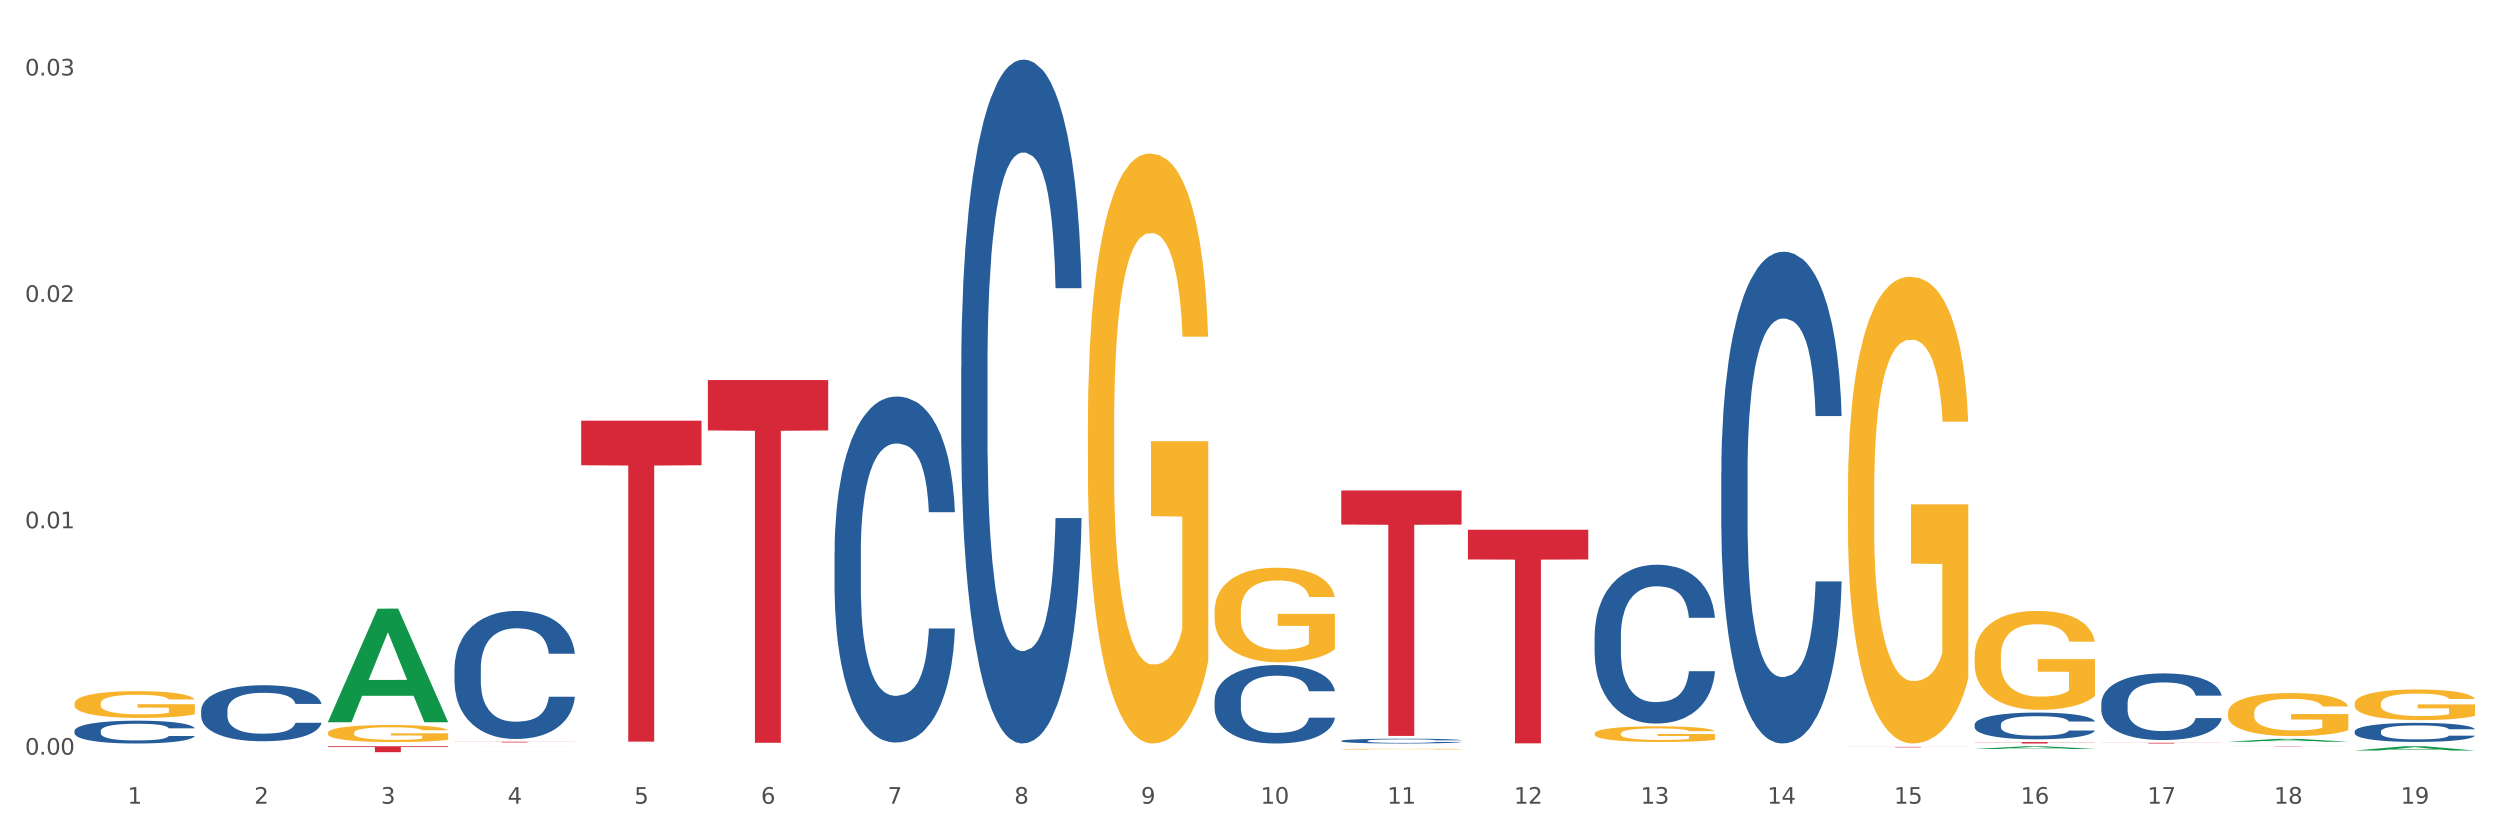 <?xml version="1.0" encoding="utf-8" standalone="no"?>
<!DOCTYPE svg PUBLIC "-//W3C//DTD SVG 1.1//EN"
  "http://www.w3.org/Graphics/SVG/1.1/DTD/svg11.dtd">
<svg xmlns:xlink="http://www.w3.org/1999/xlink" width="1080pt" height="360pt" viewBox="0 0 1080 360" xmlns="http://www.w3.org/2000/svg" version="1.1">
 <rect x="0" y="0" width="1080" height="360" fill="#333333" stroke="none"/>
 <defs>
  <style type="text/css">*{stroke-linejoin: round; stroke-linecap: butt}</style>
 </defs>
 <g id="figure_1">
  <g id="patch_1">
   <path d="M 0 360 
L 1080 360 
L 1080 0 
L 0 0 
z
" style="fill: #ffffff; stroke: #ffffff; stroke-linejoin: miter"/>
  </g>
  <g id="axes_1">
   <g id="matplotlib.axis_1">
    <g id="xtick_1">
     <g id="text_1">
      <!-- 1 -->
      <g style="fill: #4d4d4d" transform="translate(55.115 347.204) scale(0.096 -0.096)">
       <defs>
        <path id="DejaVuSans-31" d="M 794 531 
L 1825 531 
L 1825 4091 
L 703 3866 
L 703 4441 
L 1819 4666 
L 2450 4666 
L 2450 531 
L 3481 531 
L 3481 0 
L 794 0 
L 794 531 
z
" transform="scale(0.016)"/>
       </defs>
       <use xlink:href="#DejaVuSans-31"/>
      </g>
     </g>
    </g>
    <g id="xtick_2">
     <g id="text_2">
      <!-- 2 -->
      <g style="fill: #4d4d4d" transform="translate(109.839 347.204) scale(0.096 -0.096)">
       <defs>
        <path id="DejaVuSans-32" d="M 1228 531 
L 3431 531 
L 3431 0 
L 469 0 
L 469 531 
Q 828 903 1448 1529 
Q 2069 2156 2228 2338 
Q 2531 2678 2651 2914 
Q 2772 3150 2772 3378 
Q 2772 3750 2511 3984 
Q 2250 4219 1831 4219 
Q 1534 4219 1204 4116 
Q 875 4013 500 3803 
L 500 4441 
Q 881 4594 1212 4672 
Q 1544 4750 1819 4750 
Q 2544 4750 2975 4387 
Q 3406 4025 3406 3419 
Q 3406 3131 3298 2873 
Q 3191 2616 2906 2266 
Q 2828 2175 2409 1742 
Q 1991 1309 1228 531 
z
" transform="scale(0.016)"/>
       </defs>
       <use xlink:href="#DejaVuSans-32"/>
      </g>
     </g>
    </g>
    <g id="xtick_3">
     <g id="text_3">
      <!-- 3 -->
      <g style="fill: #4d4d4d" transform="translate(164.564 347.204) scale(0.096 -0.096)">
       <defs>
        <path id="DejaVuSans-33" d="M 2597 2516 
Q 3050 2419 3304 2112 
Q 3559 1806 3559 1356 
Q 3559 666 3084 287 
Q 2609 -91 1734 -91 
Q 1441 -91 1130 -33 
Q 819 25 488 141 
L 488 750 
Q 750 597 1062 519 
Q 1375 441 1716 441 
Q 2309 441 2620 675 
Q 2931 909 2931 1356 
Q 2931 1769 2642 2001 
Q 2353 2234 1838 2234 
L 1294 2234 
L 1294 2753 
L 1863 2753 
Q 2328 2753 2575 2939 
Q 2822 3125 2822 3475 
Q 2822 3834 2567 4026 
Q 2313 4219 1838 4219 
Q 1578 4219 1281 4162 
Q 984 4106 628 3988 
L 628 4550 
Q 988 4650 1302 4700 
Q 1616 4750 1894 4750 
Q 2613 4750 3031 4423 
Q 3450 4097 3450 3541 
Q 3450 3153 3228 2886 
Q 3006 2619 2597 2516 
z
" transform="scale(0.016)"/>
       </defs>
       <use xlink:href="#DejaVuSans-33"/>
      </g>
     </g>
    </g>
    <g id="xtick_4">
     <g id="text_4">
      <!-- 4 -->
      <g style="fill: #4d4d4d" transform="translate(219.288 347.204) scale(0.096 -0.096)">
       <defs>
        <path id="DejaVuSans-34" d="M 2419 4116 
L 825 1625 
L 2419 1625 
L 2419 4116 
z
M 2253 4666 
L 3047 4666 
L 3047 1625 
L 3713 1625 
L 3713 1100 
L 3047 1100 
L 3047 0 
L 2419 0 
L 2419 1100 
L 313 1100 
L 313 1709 
L 2253 4666 
z
" transform="scale(0.016)"/>
       </defs>
       <use xlink:href="#DejaVuSans-34"/>
      </g>
     </g>
    </g>
    <g id="xtick_5">
     <g id="text_5">
      <!-- 5 -->
      <g style="fill: #4d4d4d" transform="translate(274.012 347.204) scale(0.096 -0.096)">
       <defs>
        <path id="DejaVuSans-35" d="M 691 4666 
L 3169 4666 
L 3169 4134 
L 1269 4134 
L 1269 2991 
Q 1406 3038 1543 3061 
Q 1681 3084 1819 3084 
Q 2600 3084 3056 2656 
Q 3513 2228 3513 1497 
Q 3513 744 3044 326 
Q 2575 -91 1722 -91 
Q 1428 -91 1123 -41 
Q 819 9 494 109 
L 494 744 
Q 775 591 1075 516 
Q 1375 441 1709 441 
Q 2250 441 2565 725 
Q 2881 1009 2881 1497 
Q 2881 1984 2565 2268 
Q 2250 2553 1709 2553 
Q 1456 2553 1204 2497 
Q 953 2441 691 2322 
L 691 4666 
z
" transform="scale(0.016)"/>
       </defs>
       <use xlink:href="#DejaVuSans-35"/>
      </g>
     </g>
    </g>
    <g id="xtick_6">
     <g id="text_6">
      <!-- 6 -->
      <g style="fill: #4d4d4d" transform="translate(328.736 347.204) scale(0.096 -0.096)">
       <defs>
        <path id="DejaVuSans-36" d="M 2113 2584 
Q 1688 2584 1439 2293 
Q 1191 2003 1191 1497 
Q 1191 994 1439 701 
Q 1688 409 2113 409 
Q 2538 409 2786 701 
Q 3034 994 3034 1497 
Q 3034 2003 2786 2293 
Q 2538 2584 2113 2584 
z
M 3366 4563 
L 3366 3988 
Q 3128 4100 2886 4159 
Q 2644 4219 2406 4219 
Q 1781 4219 1451 3797 
Q 1122 3375 1075 2522 
Q 1259 2794 1537 2939 
Q 1816 3084 2150 3084 
Q 2853 3084 3261 2657 
Q 3669 2231 3669 1497 
Q 3669 778 3244 343 
Q 2819 -91 2113 -91 
Q 1303 -91 875 529 
Q 447 1150 447 2328 
Q 447 3434 972 4092 
Q 1497 4750 2381 4750 
Q 2619 4750 2861 4703 
Q 3103 4656 3366 4563 
z
" transform="scale(0.016)"/>
       </defs>
       <use xlink:href="#DejaVuSans-36"/>
      </g>
     </g>
    </g>
    <g id="xtick_7">
     <g id="text_7">
      <!-- 7 -->
      <g style="fill: #4d4d4d" transform="translate(383.461 347.204) scale(0.096 -0.096)">
       <defs>
        <path id="DejaVuSans-37" d="M 525 4666 
L 3525 4666 
L 3525 4397 
L 1831 0 
L 1172 0 
L 2766 4134 
L 525 4134 
L 525 4666 
z
" transform="scale(0.016)"/>
       </defs>
       <use xlink:href="#DejaVuSans-37"/>
      </g>
     </g>
    </g>
    <g id="xtick_8">
     <g id="text_8">
      <!-- 8 -->
      <g style="fill: #4d4d4d" transform="translate(438.185 347.204) scale(0.096 -0.096)">
       <defs>
        <path id="DejaVuSans-38" d="M 2034 2216 
Q 1584 2216 1326 1975 
Q 1069 1734 1069 1313 
Q 1069 891 1326 650 
Q 1584 409 2034 409 
Q 2484 409 2743 651 
Q 3003 894 3003 1313 
Q 3003 1734 2745 1975 
Q 2488 2216 2034 2216 
z
M 1403 2484 
Q 997 2584 770 2862 
Q 544 3141 544 3541 
Q 544 4100 942 4425 
Q 1341 4750 2034 4750 
Q 2731 4750 3128 4425 
Q 3525 4100 3525 3541 
Q 3525 3141 3298 2862 
Q 3072 2584 2669 2484 
Q 3125 2378 3379 2068 
Q 3634 1759 3634 1313 
Q 3634 634 3220 271 
Q 2806 -91 2034 -91 
Q 1263 -91 848 271 
Q 434 634 434 1313 
Q 434 1759 690 2068 
Q 947 2378 1403 2484 
z
M 1172 3481 
Q 1172 3119 1398 2916 
Q 1625 2713 2034 2713 
Q 2441 2713 2670 2916 
Q 2900 3119 2900 3481 
Q 2900 3844 2670 4047 
Q 2441 4250 2034 4250 
Q 1625 4250 1398 4047 
Q 1172 3844 1172 3481 
z
" transform="scale(0.016)"/>
       </defs>
       <use xlink:href="#DejaVuSans-38"/>
      </g>
     </g>
    </g>
    <g id="xtick_9">
     <g id="text_9">
      <!-- 9 -->
      <g style="fill: #4d4d4d" transform="translate(492.909 347.204) scale(0.096 -0.096)">
       <defs>
        <path id="DejaVuSans-39" d="M 703 97 
L 703 672 
Q 941 559 1184 500 
Q 1428 441 1663 441 
Q 2288 441 2617 861 
Q 2947 1281 2994 2138 
Q 2813 1869 2534 1725 
Q 2256 1581 1919 1581 
Q 1219 1581 811 2004 
Q 403 2428 403 3163 
Q 403 3881 828 4315 
Q 1253 4750 1959 4750 
Q 2769 4750 3195 4129 
Q 3622 3509 3622 2328 
Q 3622 1225 3098 567 
Q 2575 -91 1691 -91 
Q 1453 -91 1209 -44 
Q 966 3 703 97 
z
M 1959 2075 
Q 2384 2075 2632 2365 
Q 2881 2656 2881 3163 
Q 2881 3666 2632 3958 
Q 2384 4250 1959 4250 
Q 1534 4250 1286 3958 
Q 1038 3666 1038 3163 
Q 1038 2656 1286 2365 
Q 1534 2075 1959 2075 
z
" transform="scale(0.016)"/>
       </defs>
       <use xlink:href="#DejaVuSans-39"/>
      </g>
     </g>
    </g>
    <g id="xtick_10">
     <g id="text_10">
      <!-- 10 -->
      <g style="fill: #4d4d4d" transform="translate(544.58 347.204) scale(0.096 -0.096)">
       <defs>
        <path id="DejaVuSans-30" d="M 2034 4250 
Q 1547 4250 1301 3770 
Q 1056 3291 1056 2328 
Q 1056 1369 1301 889 
Q 1547 409 2034 409 
Q 2525 409 2770 889 
Q 3016 1369 3016 2328 
Q 3016 3291 2770 3770 
Q 2525 4250 2034 4250 
z
M 2034 4750 
Q 2819 4750 3233 4129 
Q 3647 3509 3647 2328 
Q 3647 1150 3233 529 
Q 2819 -91 2034 -91 
Q 1250 -91 836 529 
Q 422 1150 422 2328 
Q 422 3509 836 4129 
Q 1250 4750 2034 4750 
z
" transform="scale(0.016)"/>
       </defs>
       <use xlink:href="#DejaVuSans-31"/>
       <use xlink:href="#DejaVuSans-30" transform="translate(63.623 0)"/>
      </g>
     </g>
    </g>
    <g id="xtick_11">
     <g id="text_11">
      <!-- 11 -->
      <g style="fill: #4d4d4d" transform="translate(599.304 347.204) scale(0.096 -0.096)">
       <use xlink:href="#DejaVuSans-31"/>
       <use xlink:href="#DejaVuSans-31" transform="translate(63.623 0)"/>
      </g>
     </g>
    </g>
    <g id="xtick_12">
     <g id="text_12">
      <!-- 12 -->
      <g style="fill: #4d4d4d" transform="translate(654.028 347.204) scale(0.096 -0.096)">
       <use xlink:href="#DejaVuSans-31"/>
       <use xlink:href="#DejaVuSans-32" transform="translate(63.623 0)"/>
      </g>
     </g>
    </g>
    <g id="xtick_13">
     <g id="text_13">
      <!-- 13 -->
      <g style="fill: #4d4d4d" transform="translate(708.752 347.204) scale(0.096 -0.096)">
       <use xlink:href="#DejaVuSans-31"/>
       <use xlink:href="#DejaVuSans-33" transform="translate(63.623 0)"/>
      </g>
     </g>
    </g>
    <g id="xtick_14">
     <g id="text_14">
      <!-- 14 -->
      <g style="fill: #4d4d4d" transform="translate(763.477 347.204) scale(0.096 -0.096)">
       <use xlink:href="#DejaVuSans-31"/>
       <use xlink:href="#DejaVuSans-34" transform="translate(63.623 0)"/>
      </g>
     </g>
    </g>
    <g id="xtick_15">
     <g id="text_15">
      <!-- 15 -->
      <g style="fill: #4d4d4d" transform="translate(818.201 347.204) scale(0.096 -0.096)">
       <use xlink:href="#DejaVuSans-31"/>
       <use xlink:href="#DejaVuSans-35" transform="translate(63.623 0)"/>
      </g>
     </g>
    </g>
    <g id="xtick_16">
     <g id="text_16">
      <!-- 16 -->
      <g style="fill: #4d4d4d" transform="translate(872.925 347.204) scale(0.096 -0.096)">
       <use xlink:href="#DejaVuSans-31"/>
       <use xlink:href="#DejaVuSans-36" transform="translate(63.623 0)"/>
      </g>
     </g>
    </g>
    <g id="xtick_17">
     <g id="text_17">
      <!-- 17 -->
      <g style="fill: #4d4d4d" transform="translate(927.649 347.204) scale(0.096 -0.096)">
       <use xlink:href="#DejaVuSans-31"/>
       <use xlink:href="#DejaVuSans-37" transform="translate(63.623 0)"/>
      </g>
     </g>
    </g>
    <g id="xtick_18">
     <g id="text_18">
      <!-- 18 -->
      <g style="fill: #4d4d4d" transform="translate(982.374 347.204) scale(0.096 -0.096)">
       <use xlink:href="#DejaVuSans-31"/>
       <use xlink:href="#DejaVuSans-38" transform="translate(63.623 0)"/>
      </g>
     </g>
    </g>
    <g id="xtick_19">
     <g id="text_19">
      <!-- 19 -->
      <g style="fill: #4d4d4d" transform="translate(1037.098 347.204) scale(0.096 -0.096)">
       <use xlink:href="#DejaVuSans-31"/>
       <use xlink:href="#DejaVuSans-39" transform="translate(63.623 0)"/>
      </g>
     </g>
    </g>
    <g id="xtick_20"/>
    <g id="xtick_21"/>
    <g id="xtick_22"/>
    <g id="xtick_23"/>
    <g id="xtick_24"/>
    <g id="xtick_25"/>
    <g id="xtick_26"/>
    <g id="xtick_27"/>
    <g id="xtick_28"/>
    <g id="xtick_29"/>
    <g id="xtick_30"/>
    <g id="xtick_31"/>
    <g id="xtick_32"/>
    <g id="xtick_33"/>
    <g id="xtick_34"/>
    <g id="xtick_35"/>
    <g id="xtick_36"/>
    <g id="xtick_37"/>
   </g>
   <g id="matplotlib.axis_2">
    <g id="ytick_1">
     <g id="text_20">
      <!-- 0.00 -->
      <g style="fill: #4d4d4d" transform="translate(10.8 326.027) scale(0.096 -0.096)">
       <defs>
        <path id="DejaVuSans-2e" d="M 684 794 
L 1344 794 
L 1344 0 
L 684 0 
L 684 794 
z
" transform="scale(0.016)"/>
       </defs>
       <use xlink:href="#DejaVuSans-30"/>
       <use xlink:href="#DejaVuSans-2e" transform="translate(63.623 0)"/>
       <use xlink:href="#DejaVuSans-30" transform="translate(95.41 0)"/>
       <use xlink:href="#DejaVuSans-30" transform="translate(159.033 0)"/>
      </g>
     </g>
    </g>
    <g id="ytick_2">
     <g id="text_21">
      <!-- 0.01 -->
      <g style="fill: #4d4d4d" transform="translate(10.8 228.223) scale(0.096 -0.096)">
       <use xlink:href="#DejaVuSans-30"/>
       <use xlink:href="#DejaVuSans-2e" transform="translate(63.623 0)"/>
       <use xlink:href="#DejaVuSans-30" transform="translate(95.41 0)"/>
       <use xlink:href="#DejaVuSans-31" transform="translate(159.033 0)"/>
      </g>
     </g>
    </g>
    <g id="ytick_3">
     <g id="text_22">
      <!-- 0.02 -->
      <g style="fill: #4d4d4d" transform="translate(10.8 130.418) scale(0.096 -0.096)">
       <use xlink:href="#DejaVuSans-30"/>
       <use xlink:href="#DejaVuSans-2e" transform="translate(63.623 0)"/>
       <use xlink:href="#DejaVuSans-30" transform="translate(95.41 0)"/>
       <use xlink:href="#DejaVuSans-32" transform="translate(159.033 0)"/>
      </g>
     </g>
    </g>
    <g id="ytick_4">
     <g id="text_23">
      <!-- 0.03 -->
      <g style="fill: #4d4d4d" transform="translate(10.8 32.614) scale(0.096 -0.096)">
       <use xlink:href="#DejaVuSans-30"/>
       <use xlink:href="#DejaVuSans-2e" transform="translate(63.623 0)"/>
       <use xlink:href="#DejaVuSans-30" transform="translate(95.41 0)"/>
       <use xlink:href="#DejaVuSans-33" transform="translate(159.033 0)"/>
      </g>
     </g>
    </g>
    <g id="ytick_5"/>
    <g id="ytick_6"/>
    <g id="ytick_7"/>
   </g>
   <g id="PolyCollection_1">
    <path d="M 141.624 311.916 
L 141.677 311.87 
L 163.116 262.95 
L 172.012 262.904 
L 193.612 312.008 
L 183.321 312.008 
L 178.658 300.574 
L 156.523 300.574 
L 156.362 300.758 
L 151.86 312.008 
L 141.624 312.008 
L 141.624 311.916 
L 159.31 293.75 
L 175.871 293.704 
L 167.671 273.37 
L 167.564 273.278 
L 167.457 273.416 
L 159.257 293.704 
L 159.31 293.75 
L 141.624 311.916 
z
" clip-path="url(#p801e2cfbe5)" style="fill: #109648"/>
    <path d="M 853.039 323.56 
L 853.093 323.559 
L 874.531 322.381 
L 883.428 322.38 
L 905.027 323.562 
L 894.737 323.562 
L 890.074 323.287 
L 867.939 323.287 
L 867.778 323.292 
L 863.276 323.562 
L 853.039 323.562 
L 853.039 323.56 
L 870.726 323.123 
L 887.287 323.122 
L 879.087 322.632 
L 878.98 322.63 
L 878.872 322.633 
L 870.672 323.122 
L 870.726 323.123 
L 853.039 323.56 
z
" clip-path="url(#p801e2cfbe5)" style="fill: #109648"/>
    <path d="M 962.488 320.414 
L 962.541 320.413 
L 983.98 319.196 
L 992.877 319.195 
L 1014.476 320.416 
L 1004.185 320.416 
L 999.522 320.132 
L 977.387 320.132 
L 977.227 320.136 
L 972.724 320.416 
L 962.488 320.416 
L 962.488 320.414 
L 980.174 319.962 
L 996.735 319.961 
L 988.535 319.455 
L 988.428 319.453 
L 988.321 319.457 
L 980.121 319.961 
L 980.174 319.962 
L 962.488 320.414 
z
" clip-path="url(#p801e2cfbe5)" style="fill: #109648"/>
    <path d="M 141.624 322.38 
L 193.612 322.38 
L 193.612 322.737 
L 173.161 322.74 
L 173.161 324.95 
L 161.951 324.95 
L 161.951 322.74 
L 141.624 322.737 
L 141.624 322.382 
L 141.624 322.38 
z
" clip-path="url(#p801e2cfbe5)" style="fill: #d62839"/>
    <path d="M 196.348 320.421 
L 248.336 320.421 
L 248.336 320.464 
L 227.886 320.464 
L 227.886 320.73 
L 216.675 320.73 
L 216.675 320.464 
L 196.348 320.464 
L 196.348 320.421 
L 196.348 320.421 
z
" clip-path="url(#p801e2cfbe5)" style="fill: #d62839"/>
    <path d="M 853.039 313.025 
L 853.101 313.015 
L 853.101 312.719 
L 853.285 312.319 
L 853.961 311.581 
L 854.821 311.022 
L 856.296 310.368 
L 857.095 310.094 
L 858.14 309.788 
L 860.29 309.293 
L 862.748 308.871 
L 864.469 308.639 
L 865.76 308.492 
L 868.648 308.228 
L 870.307 308.112 
L 872.028 308.017 
L 873.503 307.954 
L 875.961 307.88 
L 877.927 307.848 
L 880.201 307.838 
L 882.106 307.848 
L 884.625 307.891 
L 888.312 308.017 
L 889.726 308.091 
L 891.631 308.217 
L 893.597 308.386 
L 895.195 308.555 
L 897.038 308.797 
L 898.943 309.114 
L 900.787 309.514 
L 902.077 309.883 
L 903.122 310.273 
L 904.044 310.748 
L 904.72 311.264 
L 905.027 311.697 
L 893.782 311.697 
L 893.474 311.307 
L 892.86 310.885 
L 892.245 310.6 
L 891.569 310.368 
L 890.525 310.105 
L 889.603 309.936 
L 888.067 309.736 
L 886.653 309.609 
L 885.486 309.535 
L 884.072 309.472 
L 881.061 309.409 
L 878.91 309.409 
L 877.558 309.43 
L 875.899 309.483 
L 874.486 309.556 
L 872.827 309.683 
L 871.536 309.82 
L 870.246 309.999 
L 869.508 310.126 
L 868.402 310.358 
L 867.665 310.547 
L 866.681 310.874 
L 866.128 311.106 
L 865.145 311.707 
L 864.715 312.15 
L 864.531 312.456 
L 864.408 312.793 
L 864.408 314.438 
L 864.776 315.176 
L 865.084 315.492 
L 865.575 315.851 
L 866.497 316.315 
L 867.849 316.768 
L 869.262 317.095 
L 870.43 317.295 
L 871.536 317.443 
L 872.642 317.559 
L 873.994 317.664 
L 875.1 317.727 
L 876.759 317.791 
L 878.726 317.822 
L 880.262 317.822 
L 883.396 317.77 
L 884.81 317.717 
L 886.162 317.643 
L 887.636 317.527 
L 888.804 317.401 
L 889.48 317.306 
L 890.586 317.105 
L 891.446 316.894 
L 892.184 316.652 
L 892.675 316.441 
L 893.228 316.125 
L 893.659 315.766 
L 893.782 315.577 
L 905.027 315.577 
L 904.781 315.956 
L 904.351 316.325 
L 903.491 316.821 
L 902.815 317.105 
L 901.77 317.453 
L 900.664 317.748 
L 899.128 318.075 
L 897.714 318.318 
L 896.24 318.529 
L 894.642 318.718 
L 891.754 318.982 
L 890.709 319.056 
L 888.497 319.182 
L 886.776 319.256 
L 884.257 319.33 
L 881.676 319.372 
L 878.972 319.383 
L 876.575 319.362 
L 873.933 319.298 
L 872.273 319.235 
L 870.43 319.14 
L 868.279 318.993 
L 866.251 318.813 
L 864.346 318.602 
L 862.564 318.36 
L 860.905 318.086 
L 858.754 317.632 
L 857.156 317.19 
L 855.989 316.778 
L 855.19 316.431 
L 854.391 315.988 
L 853.961 315.682 
L 853.285 314.944 
L 853.039 314.259 
L 853.039 313.025 
z
" clip-path="url(#p801e2cfbe5)" style="fill: #255c99"/>
    <path d="M 743.591 204.199 
L 743.652 204.005 
L 743.652 198.573 
L 743.836 191.2 
L 744.512 177.619 
L 745.373 167.336 
L 746.848 155.307 
L 747.646 150.262 
L 748.691 144.636 
L 750.842 135.517 
L 753.3 127.756 
L 755.021 123.488 
L 756.311 120.772 
L 759.199 115.921 
L 760.858 113.787 
L 762.579 112.041 
L 764.054 110.877 
L 766.512 109.519 
L 768.478 108.937 
L 770.752 108.743 
L 772.657 108.937 
L 775.177 109.713 
L 778.864 112.041 
L 780.277 113.399 
L 782.182 115.727 
L 784.149 118.832 
L 785.746 121.936 
L 787.59 126.398 
L 789.495 132.219 
L 791.338 139.591 
L 792.629 146.382 
L 793.674 153.561 
L 794.595 162.291 
L 795.271 171.798 
L 795.579 179.753 
L 784.333 179.753 
L 784.026 172.574 
L 783.411 164.814 
L 782.797 159.575 
L 782.121 155.307 
L 781.076 150.456 
L 780.154 147.352 
L 778.618 143.666 
L 777.205 141.338 
L 776.037 139.98 
L 774.624 138.815 
L 771.613 137.651 
L 769.462 137.651 
L 768.11 138.039 
L 766.451 139.009 
L 765.037 140.368 
L 763.378 142.696 
L 762.088 145.218 
L 760.797 148.516 
L 760.06 150.844 
L 758.953 155.113 
L 758.216 158.605 
L 757.233 164.62 
L 756.68 168.888 
L 755.697 179.947 
L 755.266 188.096 
L 755.082 193.722 
L 754.959 199.931 
L 754.959 230.197 
L 755.328 243.779 
L 755.635 249.599 
L 756.127 256.196 
L 757.048 264.732 
L 758.4 273.075 
L 759.814 279.09 
L 760.981 282.776 
L 762.088 285.492 
L 763.194 287.626 
L 764.546 289.567 
L 765.652 290.731 
L 767.311 291.895 
L 769.277 292.477 
L 770.814 292.477 
L 773.948 291.507 
L 775.361 290.537 
L 776.713 289.178 
L 778.188 287.044 
L 779.355 284.716 
L 780.031 282.97 
L 781.138 279.284 
L 781.998 275.403 
L 782.735 270.941 
L 783.227 267.061 
L 783.78 261.24 
L 784.21 254.643 
L 784.333 251.151 
L 795.579 251.151 
L 795.333 258.136 
L 794.903 264.926 
L 794.042 274.045 
L 793.366 279.284 
L 792.322 285.686 
L 791.216 291.119 
L 789.679 297.133 
L 788.266 301.596 
L 786.791 305.476 
L 785.193 308.968 
L 782.305 313.819 
L 781.26 315.177 
L 779.048 317.505 
L 777.327 318.863 
L 774.808 320.221 
L 772.227 320.997 
L 769.523 321.191 
L 767.127 320.803 
L 764.484 319.639 
L 762.825 318.475 
L 760.981 316.729 
L 758.831 314.013 
L 756.803 310.714 
L 754.898 306.834 
L 753.116 302.372 
L 751.456 297.327 
L 749.306 288.984 
L 747.708 280.836 
L 746.54 273.269 
L 745.741 266.867 
L 744.943 258.718 
L 744.512 253.091 
L 743.836 239.51 
L 743.591 226.899 
L 743.591 204.199 
z
" clip-path="url(#p801e2cfbe5)" style="fill: #255c99"/>
    <path d="M 688.866 274.794 
L 688.928 274.731 
L 688.928 272.977 
L 689.112 270.596 
L 689.788 266.209 
L 690.648 262.889 
L 692.123 259.004 
L 692.922 257.375 
L 693.967 255.557 
L 696.118 252.613 
L 698.576 250.106 
L 700.296 248.728 
L 701.587 247.85 
L 704.475 246.284 
L 706.134 245.595 
L 707.855 245.031 
L 709.33 244.655 
L 711.788 244.216 
L 713.754 244.028 
L 716.028 243.966 
L 717.933 244.028 
L 720.452 244.279 
L 724.14 245.031 
L 725.553 245.469 
L 727.458 246.221 
L 729.424 247.224 
L 731.022 248.226 
L 732.866 249.668 
L 734.771 251.547 
L 736.614 253.928 
L 737.905 256.121 
L 738.949 258.44 
L 739.871 261.259 
L 740.547 264.33 
L 740.854 266.899 
L 729.609 266.899 
L 729.301 264.58 
L 728.687 262.074 
L 728.072 260.382 
L 727.396 259.004 
L 726.352 257.437 
L 725.43 256.435 
L 723.894 255.244 
L 722.48 254.492 
L 721.313 254.054 
L 719.899 253.678 
L 716.888 253.302 
L 714.737 253.302 
L 713.385 253.427 
L 711.726 253.74 
L 710.313 254.179 
L 708.654 254.931 
L 707.363 255.745 
L 706.073 256.811 
L 705.335 257.563 
L 704.229 258.941 
L 703.492 260.069 
L 702.509 262.011 
L 701.955 263.39 
L 700.972 266.961 
L 700.542 269.593 
L 700.358 271.41 
L 700.235 273.415 
L 700.235 283.19 
L 700.604 287.576 
L 700.911 289.456 
L 701.402 291.586 
L 702.324 294.343 
L 703.676 297.038 
L 705.09 298.98 
L 706.257 300.171 
L 707.363 301.048 
L 708.469 301.737 
L 709.821 302.364 
L 710.927 302.74 
L 712.587 303.115 
L 714.553 303.303 
L 716.089 303.303 
L 719.223 302.99 
L 720.637 302.677 
L 721.989 302.238 
L 723.464 301.549 
L 724.631 300.797 
L 725.307 300.233 
L 726.413 299.043 
L 727.274 297.789 
L 728.011 296.348 
L 728.503 295.095 
L 729.056 293.215 
L 729.486 291.085 
L 729.609 289.957 
L 740.854 289.957 
L 740.609 292.213 
L 740.178 294.406 
L 739.318 297.351 
L 738.642 299.043 
L 737.597 301.11 
L 736.491 302.865 
L 734.955 304.807 
L 733.542 306.248 
L 732.067 307.502 
L 730.469 308.629 
L 727.581 310.196 
L 726.536 310.635 
L 724.324 311.386 
L 722.603 311.825 
L 720.084 312.264 
L 717.503 312.514 
L 714.799 312.577 
L 712.402 312.452 
L 709.76 312.076 
L 708.101 311.7 
L 706.257 311.136 
L 704.106 310.259 
L 702.078 309.193 
L 700.173 307.94 
L 698.391 306.499 
L 696.732 304.87 
L 694.581 302.176 
L 692.984 299.544 
L 691.816 297.1 
L 691.017 295.033 
L 690.218 292.401 
L 689.788 290.584 
L 689.112 286.198 
L 688.866 282.125 
L 688.866 274.794 
z
" clip-path="url(#p801e2cfbe5)" style="fill: #255c99"/>
    <path d="M 305.796 164.175 
L 357.784 164.175 
L 357.784 185.954 
L 337.334 186.101 
L 337.334 320.899 
L 326.123 320.899 
L 326.123 186.101 
L 305.796 185.954 
L 305.796 164.322 
L 305.796 164.175 
z
" clip-path="url(#p801e2cfbe5)" style="fill: #d62839"/>
    <path d="M 415.245 158.502 
L 415.306 158.233 
L 415.306 150.678 
L 415.491 140.426 
L 416.167 121.539 
L 417.027 107.24 
L 418.502 90.512 
L 419.301 83.497 
L 420.345 75.673 
L 422.496 62.992 
L 424.954 52.2 
L 426.675 46.265 
L 427.965 42.487 
L 430.854 35.742 
L 432.513 32.774 
L 434.233 30.346 
L 435.708 28.727 
L 438.166 26.839 
L 440.133 26.029 
L 442.407 25.759 
L 444.312 26.029 
L 446.831 27.109 
L 450.518 30.346 
L 451.932 32.235 
L 453.837 35.472 
L 455.803 39.789 
L 457.401 44.106 
L 459.244 50.312 
L 461.149 58.406 
L 462.993 68.658 
L 464.283 78.101 
L 465.328 88.084 
L 466.25 100.225 
L 466.926 113.445 
L 467.233 124.507 
L 455.987 124.507 
L 455.68 114.525 
L 455.066 103.733 
L 454.451 96.448 
L 453.775 90.512 
L 452.73 83.767 
L 451.809 79.45 
L 450.272 74.324 
L 448.859 71.086 
L 447.691 69.198 
L 446.278 67.579 
L 443.267 65.96 
L 441.116 65.96 
L 439.764 66.5 
L 438.105 67.849 
L 436.692 69.737 
L 435.032 72.975 
L 433.742 76.482 
L 432.451 81.069 
L 431.714 84.307 
L 430.608 90.242 
L 429.87 95.099 
L 428.887 103.463 
L 428.334 109.398 
L 427.351 124.777 
L 426.921 136.109 
L 426.736 143.933 
L 426.613 152.567 
L 426.613 194.656 
L 426.982 213.542 
L 427.289 221.636 
L 427.781 230.81 
L 428.703 242.681 
L 430.055 254.282 
L 431.468 262.646 
L 432.636 267.773 
L 433.742 271.55 
L 434.848 274.518 
L 436.2 277.216 
L 437.306 278.835 
L 438.965 280.453 
L 440.932 281.263 
L 442.468 281.263 
L 445.602 279.914 
L 447.015 278.565 
L 448.367 276.676 
L 449.842 273.708 
L 451.01 270.471 
L 451.686 268.042 
L 452.792 262.916 
L 453.652 257.52 
L 454.39 251.315 
L 454.881 245.919 
L 455.434 237.825 
L 455.864 228.651 
L 455.987 223.795 
L 467.233 223.795 
L 466.987 233.508 
L 466.557 242.951 
L 465.697 255.631 
L 465.021 262.916 
L 463.976 271.82 
L 462.87 279.374 
L 461.334 287.738 
L 459.92 293.943 
L 458.445 299.34 
L 456.848 304.196 
L 453.959 310.941 
L 452.915 312.83 
L 450.702 316.067 
L 448.982 317.956 
L 446.462 319.845 
L 443.881 320.924 
L 441.178 321.194 
L 438.781 320.654 
L 436.138 319.035 
L 434.479 317.416 
L 432.636 314.988 
L 430.485 311.211 
L 428.457 306.624 
L 426.552 301.228 
L 424.77 295.023 
L 423.111 288.008 
L 420.96 276.406 
L 419.362 265.075 
L 418.195 254.552 
L 417.396 245.649 
L 416.597 234.317 
L 416.167 226.493 
L 415.491 207.607 
L 415.245 190.069 
L 415.245 158.502 
z
" clip-path="url(#p801e2cfbe5)" style="fill: #255c99"/>
    <path d="M 524.693 302.536 
L 524.755 302.505 
L 524.755 301.639 
L 524.939 300.463 
L 525.615 298.297 
L 526.476 296.657 
L 527.95 294.739 
L 528.749 293.934 
L 529.794 293.037 
L 531.945 291.583 
L 534.403 290.345 
L 536.123 289.664 
L 537.414 289.231 
L 540.302 288.458 
L 541.961 288.117 
L 543.682 287.839 
L 545.157 287.653 
L 547.615 287.437 
L 549.581 287.344 
L 551.855 287.313 
L 553.76 287.344 
L 556.28 287.468 
L 559.967 287.839 
L 561.38 288.055 
L 563.285 288.427 
L 565.252 288.922 
L 566.849 289.417 
L 568.693 290.129 
L 570.598 291.057 
L 572.441 292.233 
L 573.732 293.315 
L 574.777 294.46 
L 575.698 295.853 
L 576.374 297.369 
L 576.682 298.637 
L 565.436 298.637 
L 565.129 297.493 
L 564.514 296.255 
L 563.9 295.419 
L 563.224 294.739 
L 562.179 293.965 
L 561.257 293.47 
L 559.721 292.882 
L 558.307 292.511 
L 557.14 292.294 
L 555.727 292.109 
L 552.715 291.923 
L 550.565 291.923 
L 549.213 291.985 
L 547.553 292.14 
L 546.14 292.356 
L 544.481 292.728 
L 543.19 293.13 
L 541.9 293.656 
L 541.163 294.027 
L 540.056 294.708 
L 539.319 295.265 
L 538.336 296.224 
L 537.783 296.905 
L 536.799 298.668 
L 536.369 299.968 
L 536.185 300.865 
L 536.062 301.855 
L 536.062 306.682 
L 536.431 308.848 
L 536.738 309.776 
L 537.23 310.828 
L 538.151 312.19 
L 539.503 313.52 
L 540.917 314.479 
L 542.084 315.067 
L 543.19 315.5 
L 544.297 315.841 
L 545.648 316.15 
L 546.755 316.336 
L 548.414 316.521 
L 550.38 316.614 
L 551.917 316.614 
L 555.051 316.46 
L 556.464 316.305 
L 557.816 316.088 
L 559.291 315.748 
L 560.458 315.377 
L 561.134 315.098 
L 562.24 314.51 
L 563.101 313.891 
L 563.838 313.18 
L 564.33 312.561 
L 564.883 311.633 
L 565.313 310.581 
L 565.436 310.024 
L 576.682 310.024 
L 576.436 311.138 
L 576.006 312.221 
L 575.145 313.675 
L 574.469 314.51 
L 573.425 315.531 
L 572.318 316.398 
L 570.782 317.357 
L 569.369 318.068 
L 567.894 318.687 
L 566.296 319.244 
L 563.408 320.018 
L 562.363 320.234 
L 560.151 320.606 
L 558.43 320.822 
L 555.911 321.039 
L 553.33 321.163 
L 550.626 321.194 
L 548.229 321.132 
L 545.587 320.946 
L 543.928 320.76 
L 542.084 320.482 
L 539.933 320.049 
L 537.906 319.523 
L 536.001 318.904 
L 534.218 318.192 
L 532.559 317.388 
L 530.408 316.057 
L 528.811 314.758 
L 527.643 313.551 
L 526.844 312.53 
L 526.045 311.23 
L 525.615 310.333 
L 524.939 308.167 
L 524.693 306.156 
L 524.693 302.536 
z
" clip-path="url(#p801e2cfbe5)" style="fill: #255c99"/>
    <path d="M 251.072 181.719 
L 303.06 181.719 
L 303.06 200.989 
L 282.61 201.119 
L 282.61 320.388 
L 271.399 320.388 
L 271.399 201.119 
L 251.072 200.989 
L 251.072 181.849 
L 251.072 181.719 
z
" clip-path="url(#p801e2cfbe5)" style="fill: #d62839"/>
    <path d="M 634.142 228.859 
L 686.13 228.859 
L 686.13 241.681 
L 665.68 241.767 
L 665.68 321.124 
L 654.469 321.124 
L 654.469 241.767 
L 634.142 241.681 
L 634.142 228.946 
L 634.142 228.859 
z
" clip-path="url(#p801e2cfbe5)" style="fill: #d62839"/>
    <path d="M 798.315 322.645 
L 850.303 322.645 
L 850.303 322.676 
L 829.853 322.676 
L 829.853 322.866 
L 818.642 322.866 
L 818.642 322.676 
L 798.315 322.676 
L 798.315 322.645 
L 798.315 322.645 
z
" clip-path="url(#p801e2cfbe5)" style="fill: #d62839"/>
    <path d="M 853.039 320.569 
L 905.027 320.569 
L 905.027 320.656 
L 884.577 320.656 
L 884.577 321.194 
L 873.366 321.194 
L 873.366 320.656 
L 853.039 320.656 
L 853.039 320.57 
L 853.039 320.569 
z
" clip-path="url(#p801e2cfbe5)" style="fill: #d62839"/>
    <path d="M 579.418 211.871 
L 631.406 211.871 
L 631.406 226.611 
L 610.956 226.71 
L 610.956 317.935 
L 599.745 317.935 
L 599.745 226.71 
L 579.418 226.611 
L 579.418 211.971 
L 579.418 211.871 
z
" clip-path="url(#p801e2cfbe5)" style="fill: #d62839"/>
    <path d="M 907.763 303.845 
L 907.825 303.819 
L 907.825 303.083 
L 908.009 302.083 
L 908.685 300.243 
L 909.545 298.849 
L 911.02 297.219 
L 911.819 296.536 
L 912.864 295.773 
L 915.015 294.537 
L 917.473 293.486 
L 919.193 292.907 
L 920.484 292.539 
L 923.372 291.882 
L 925.031 291.593 
L 926.752 291.356 
L 928.227 291.198 
L 930.685 291.014 
L 932.651 290.935 
L 934.925 290.909 
L 936.83 290.935 
L 939.35 291.041 
L 943.037 291.356 
L 944.45 291.54 
L 946.355 291.856 
L 948.321 292.276 
L 949.919 292.697 
L 951.763 293.302 
L 953.668 294.091 
L 955.511 295.09 
L 956.802 296.01 
L 957.846 296.983 
L 958.768 298.166 
L 959.444 299.454 
L 959.751 300.532 
L 948.506 300.532 
L 948.199 299.559 
L 947.584 298.508 
L 946.97 297.798 
L 946.294 297.219 
L 945.249 296.562 
L 944.327 296.141 
L 942.791 295.642 
L 941.377 295.326 
L 940.21 295.142 
L 938.796 294.984 
L 935.785 294.827 
L 933.635 294.827 
L 932.283 294.879 
L 930.623 295.011 
L 929.21 295.195 
L 927.551 295.51 
L 926.26 295.852 
L 924.97 296.299 
L 924.232 296.615 
L 923.126 297.193 
L 922.389 297.666 
L 921.406 298.481 
L 920.853 299.06 
L 919.869 300.558 
L 919.439 301.663 
L 919.255 302.425 
L 919.132 303.267 
L 919.132 307.368 
L 919.501 309.209 
L 919.808 309.997 
L 920.3 310.891 
L 921.221 312.048 
L 922.573 313.179 
L 923.987 313.994 
L 925.154 314.494 
L 926.26 314.862 
L 927.366 315.151 
L 928.718 315.414 
L 929.825 315.572 
L 931.484 315.729 
L 933.45 315.808 
L 934.986 315.808 
L 938.12 315.677 
L 939.534 315.545 
L 940.886 315.361 
L 942.361 315.072 
L 943.528 314.756 
L 944.204 314.52 
L 945.31 314.02 
L 946.171 313.494 
L 946.908 312.89 
L 947.4 312.364 
L 947.953 311.575 
L 948.383 310.681 
L 948.506 310.208 
L 959.751 310.208 
L 959.506 311.154 
L 959.075 312.075 
L 958.215 313.31 
L 957.539 314.02 
L 956.495 314.888 
L 955.388 315.624 
L 953.852 316.439 
L 952.439 317.044 
L 950.964 317.57 
L 949.366 318.043 
L 946.478 318.7 
L 945.433 318.884 
L 943.221 319.2 
L 941.5 319.384 
L 938.981 319.568 
L 936.4 319.673 
L 933.696 319.699 
L 931.299 319.647 
L 928.657 319.489 
L 926.998 319.331 
L 925.154 319.095 
L 923.003 318.727 
L 920.975 318.28 
L 919.07 317.754 
L 917.288 317.149 
L 915.629 316.465 
L 913.478 315.335 
L 911.881 314.231 
L 910.713 313.205 
L 909.914 312.338 
L 909.115 311.233 
L 908.685 310.471 
L 908.009 308.63 
L 907.763 306.921 
L 907.763 303.845 
z
" clip-path="url(#p801e2cfbe5)" style="fill: #255c99"/>
    <path d="M 579.418 320.052 
L 579.479 320.051 
L 579.479 319.998 
L 579.664 319.926 
L 580.34 319.793 
L 581.2 319.693 
L 582.675 319.576 
L 583.474 319.526 
L 584.518 319.471 
L 586.669 319.382 
L 589.127 319.307 
L 590.848 319.265 
L 592.138 319.239 
L 595.026 319.191 
L 596.686 319.171 
L 598.406 319.153 
L 599.881 319.142 
L 602.339 319.129 
L 604.306 319.123 
L 606.579 319.121 
L 608.484 319.123 
L 611.004 319.131 
L 614.691 319.153 
L 616.104 319.167 
L 618.009 319.189 
L 619.976 319.22 
L 621.574 319.25 
L 623.417 319.294 
L 625.322 319.35 
L 627.166 319.422 
L 628.456 319.488 
L 629.501 319.558 
L 630.423 319.644 
L 631.099 319.736 
L 631.406 319.814 
L 620.16 319.814 
L 619.853 319.744 
L 619.238 319.668 
L 618.624 319.617 
L 617.948 319.576 
L 616.903 319.528 
L 615.981 319.498 
L 614.445 319.462 
L 613.032 319.439 
L 611.864 319.426 
L 610.451 319.415 
L 607.44 319.403 
L 605.289 319.403 
L 603.937 319.407 
L 602.278 319.417 
L 600.864 319.43 
L 599.205 319.452 
L 597.915 319.477 
L 596.624 319.509 
L 595.887 319.532 
L 594.781 319.574 
L 594.043 319.608 
L 593.06 319.666 
L 592.507 319.708 
L 591.524 319.816 
L 591.094 319.895 
L 590.909 319.95 
L 590.786 320.011 
L 590.786 320.306 
L 591.155 320.438 
L 591.462 320.495 
L 591.954 320.56 
L 592.876 320.643 
L 594.228 320.724 
L 595.641 320.783 
L 596.809 320.819 
L 597.915 320.845 
L 599.021 320.866 
L 600.373 320.885 
L 601.479 320.896 
L 603.138 320.908 
L 605.105 320.913 
L 606.641 320.913 
L 609.775 320.904 
L 611.188 320.895 
L 612.54 320.881 
L 614.015 320.86 
L 615.183 320.838 
L 615.859 320.821 
L 616.965 320.785 
L 617.825 320.747 
L 618.562 320.703 
L 619.054 320.666 
L 619.607 320.609 
L 620.037 320.544 
L 620.16 320.51 
L 631.406 320.51 
L 631.16 320.579 
L 630.73 320.645 
L 629.87 320.734 
L 629.194 320.785 
L 628.149 320.847 
L 627.043 320.9 
L 625.506 320.959 
L 624.093 321.002 
L 622.618 321.04 
L 621.02 321.074 
L 618.132 321.122 
L 617.088 321.135 
L 614.875 321.158 
L 613.155 321.171 
L 610.635 321.184 
L 608.054 321.192 
L 605.35 321.194 
L 602.954 321.19 
L 600.311 321.178 
L 598.652 321.167 
L 596.809 321.15 
L 594.658 321.124 
L 592.63 321.091 
L 590.725 321.054 
L 588.943 321.01 
L 587.284 320.961 
L 585.133 320.879 
L 583.535 320.8 
L 582.367 320.726 
L 581.569 320.664 
L 580.77 320.584 
L 580.34 320.529 
L 579.664 320.397 
L 579.418 320.274 
L 579.418 320.052 
z
" clip-path="url(#p801e2cfbe5)" style="fill: #255c99"/>
    <path d="M 1017.212 315.978 
L 1017.273 315.971 
L 1017.273 315.76 
L 1017.458 315.474 
L 1018.134 314.948 
L 1018.994 314.549 
L 1020.469 314.083 
L 1021.268 313.887 
L 1022.312 313.669 
L 1024.463 313.315 
L 1026.921 313.014 
L 1028.642 312.849 
L 1029.932 312.744 
L 1032.821 312.556 
L 1034.48 312.473 
L 1036.2 312.405 
L 1037.675 312.36 
L 1040.133 312.307 
L 1042.1 312.285 
L 1044.374 312.277 
L 1046.279 312.285 
L 1048.798 312.315 
L 1052.485 312.405 
L 1053.899 312.458 
L 1055.804 312.548 
L 1057.77 312.668 
L 1059.368 312.789 
L 1061.211 312.962 
L 1063.116 313.187 
L 1064.96 313.473 
L 1066.25 313.737 
L 1067.295 314.015 
L 1068.217 314.353 
L 1068.893 314.722 
L 1069.2 315.03 
L 1057.954 315.03 
L 1057.647 314.752 
L 1057.033 314.451 
L 1056.418 314.248 
L 1055.742 314.083 
L 1054.697 313.895 
L 1053.776 313.774 
L 1052.239 313.631 
L 1050.826 313.541 
L 1049.658 313.488 
L 1048.245 313.443 
L 1045.234 313.398 
L 1043.083 313.398 
L 1041.731 313.413 
L 1040.072 313.451 
L 1038.659 313.503 
L 1036.999 313.594 
L 1035.709 313.691 
L 1034.418 313.819 
L 1033.681 313.91 
L 1032.575 314.075 
L 1031.837 314.21 
L 1030.854 314.444 
L 1030.301 314.609 
L 1029.318 315.038 
L 1028.888 315.354 
L 1028.703 315.572 
L 1028.58 315.813 
L 1028.58 316.986 
L 1028.949 317.513 
L 1029.256 317.739 
L 1029.748 317.994 
L 1030.67 318.325 
L 1032.022 318.649 
L 1033.435 318.882 
L 1034.603 319.025 
L 1035.709 319.13 
L 1036.815 319.213 
L 1038.167 319.288 
L 1039.273 319.333 
L 1040.932 319.378 
L 1042.899 319.401 
L 1044.435 319.401 
L 1047.569 319.363 
L 1048.982 319.326 
L 1050.334 319.273 
L 1051.809 319.19 
L 1052.977 319.1 
L 1053.653 319.032 
L 1054.759 318.889 
L 1055.619 318.739 
L 1056.357 318.566 
L 1056.848 318.416 
L 1057.401 318.19 
L 1057.831 317.934 
L 1057.954 317.799 
L 1069.2 317.799 
L 1068.954 318.07 
L 1068.524 318.333 
L 1067.664 318.686 
L 1066.988 318.889 
L 1065.943 319.138 
L 1064.837 319.348 
L 1063.301 319.582 
L 1061.887 319.755 
L 1060.412 319.905 
L 1058.815 320.04 
L 1055.926 320.229 
L 1054.882 320.281 
L 1052.67 320.371 
L 1050.949 320.424 
L 1048.429 320.477 
L 1045.848 320.507 
L 1043.145 320.514 
L 1040.748 320.499 
L 1038.105 320.454 
L 1036.446 320.409 
L 1034.603 320.341 
L 1032.452 320.236 
L 1030.424 320.108 
L 1028.519 319.958 
L 1026.737 319.785 
L 1025.078 319.589 
L 1022.927 319.266 
L 1021.329 318.95 
L 1020.162 318.656 
L 1019.363 318.408 
L 1018.564 318.092 
L 1018.134 317.874 
L 1017.458 317.347 
L 1017.212 316.858 
L 1017.212 315.978 
z
" clip-path="url(#p801e2cfbe5)" style="fill: #255c99"/>
    <path d="M 32.175 315.764 
L 32.236 315.755 
L 32.236 315.502 
L 32.421 315.16 
L 33.097 314.53 
L 33.957 314.053 
L 35.432 313.494 
L 36.231 313.26 
L 37.275 312.999 
L 39.426 312.576 
L 41.884 312.216 
L 43.605 312.017 
L 44.895 311.891 
L 47.784 311.666 
L 49.443 311.567 
L 51.164 311.486 
L 52.638 311.432 
L 55.096 311.369 
L 57.063 311.342 
L 59.337 311.333 
L 61.242 311.342 
L 63.761 311.378 
L 67.448 311.486 
L 68.862 311.549 
L 70.767 311.657 
L 72.733 311.801 
L 74.331 311.945 
L 76.174 312.153 
L 78.079 312.423 
L 79.923 312.765 
L 81.213 313.08 
L 82.258 313.413 
L 83.18 313.818 
L 83.856 314.26 
L 84.163 314.629 
L 72.917 314.629 
L 72.61 314.296 
L 71.996 313.936 
L 71.381 313.692 
L 70.705 313.494 
L 69.66 313.269 
L 68.739 313.125 
L 67.202 312.954 
L 65.789 312.846 
L 64.621 312.783 
L 63.208 312.729 
L 60.197 312.675 
L 58.046 312.675 
L 56.694 312.693 
L 55.035 312.738 
L 53.622 312.801 
L 51.962 312.909 
L 50.672 313.026 
L 49.381 313.179 
L 48.644 313.287 
L 47.538 313.485 
L 46.8 313.647 
L 45.817 313.927 
L 45.264 314.125 
L 44.281 314.638 
L 43.851 315.016 
L 43.666 315.277 
L 43.544 315.565 
L 43.544 316.97 
L 43.912 317.601 
L 44.22 317.871 
L 44.711 318.177 
L 45.633 318.573 
L 46.985 318.96 
L 48.398 319.239 
L 49.566 319.411 
L 50.672 319.537 
L 51.778 319.636 
L 53.13 319.726 
L 54.236 319.78 
L 55.895 319.834 
L 57.862 319.861 
L 59.398 319.861 
L 62.532 319.816 
L 63.945 319.771 
L 65.297 319.708 
L 66.772 319.609 
L 67.94 319.501 
L 68.616 319.42 
L 69.722 319.248 
L 70.582 319.068 
L 71.32 318.861 
L 71.811 318.681 
L 72.364 318.411 
L 72.795 318.105 
L 72.917 317.943 
L 84.163 317.943 
L 83.917 318.267 
L 83.487 318.582 
L 82.627 319.005 
L 81.951 319.248 
L 80.906 319.546 
L 79.8 319.798 
L 78.264 320.077 
L 76.85 320.284 
L 75.375 320.464 
L 73.778 320.626 
L 70.89 320.851 
L 69.845 320.914 
L 67.633 321.022 
L 65.912 321.086 
L 63.392 321.149 
L 60.811 321.185 
L 58.108 321.194 
L 55.711 321.176 
L 53.069 321.122 
L 51.409 321.067 
L 49.566 320.986 
L 47.415 320.86 
L 45.387 320.707 
L 43.482 320.527 
L 41.7 320.32 
L 40.041 320.086 
L 37.89 319.699 
L 36.292 319.321 
L 35.125 318.969 
L 34.326 318.672 
L 33.527 318.294 
L 33.097 318.033 
L 32.421 317.402 
L 32.175 316.817 
L 32.175 315.764 
z
" clip-path="url(#p801e2cfbe5)" style="fill: #255c99"/>
    <path d="M 360.521 238.461 
L 360.582 238.324 
L 360.582 234.502 
L 360.766 229.314 
L 361.442 219.758 
L 362.303 212.523 
L 363.778 204.059 
L 364.576 200.51 
L 365.621 196.551 
L 367.772 190.135 
L 370.23 184.674 
L 371.951 181.671 
L 373.241 179.76 
L 376.129 176.347 
L 377.789 174.845 
L 379.509 173.616 
L 380.984 172.797 
L 383.442 171.842 
L 385.409 171.432 
L 387.682 171.296 
L 389.587 171.432 
L 392.107 171.978 
L 395.794 173.616 
L 397.207 174.572 
L 399.112 176.21 
L 401.079 178.394 
L 402.676 180.579 
L 404.52 183.718 
L 406.425 187.814 
L 408.269 193.001 
L 409.559 197.779 
L 410.604 202.83 
L 411.525 208.974 
L 412.201 215.663 
L 412.509 221.26 
L 401.263 221.26 
L 400.956 216.209 
L 400.341 210.748 
L 399.727 207.062 
L 399.051 204.059 
L 398.006 200.646 
L 397.084 198.462 
L 395.548 195.868 
L 394.135 194.23 
L 392.967 193.274 
L 391.554 192.455 
L 388.543 191.636 
L 386.392 191.636 
L 385.04 191.909 
L 383.381 192.592 
L 381.967 193.547 
L 380.308 195.186 
L 379.018 196.96 
L 377.727 199.281 
L 376.99 200.919 
L 375.884 203.923 
L 375.146 206.38 
L 374.163 210.612 
L 373.61 213.615 
L 372.627 221.396 
L 372.196 227.13 
L 372.012 231.089 
L 371.889 235.457 
L 371.889 256.753 
L 372.258 266.309 
L 372.565 270.405 
L 373.057 275.046 
L 373.979 281.053 
L 375.33 286.923 
L 376.744 291.155 
L 377.911 293.749 
L 379.018 295.66 
L 380.124 297.162 
L 381.476 298.527 
L 382.582 299.346 
L 384.241 300.165 
L 386.207 300.574 
L 387.744 300.574 
L 390.878 299.892 
L 392.291 299.209 
L 393.643 298.254 
L 395.118 296.752 
L 396.285 295.114 
L 396.961 293.885 
L 398.068 291.291 
L 398.928 288.561 
L 399.665 285.421 
L 400.157 282.691 
L 400.71 278.596 
L 401.14 273.954 
L 401.263 271.497 
L 412.509 271.497 
L 412.263 276.411 
L 411.833 281.189 
L 410.972 287.606 
L 410.296 291.291 
L 409.252 295.796 
L 408.146 299.619 
L 406.609 303.851 
L 405.196 306.991 
L 403.721 309.721 
L 402.123 312.178 
L 399.235 315.591 
L 398.19 316.546 
L 395.978 318.185 
L 394.258 319.14 
L 391.738 320.096 
L 389.157 320.642 
L 386.453 320.778 
L 384.057 320.505 
L 381.414 319.686 
L 379.755 318.867 
L 377.911 317.639 
L 375.761 315.727 
L 373.733 313.407 
L 371.828 310.676 
L 370.046 307.537 
L 368.386 303.987 
L 366.236 298.117 
L 364.638 292.384 
L 363.47 287.059 
L 362.671 282.555 
L 361.873 276.821 
L 361.442 272.862 
L 360.766 263.306 
L 360.521 254.433 
L 360.521 238.461 
z
" clip-path="url(#p801e2cfbe5)" style="fill: #255c99"/>
    <path d="M 469.969 184.085 
L 470.031 183.853 
L 470.031 175.473 
L 470.153 168.256 
L 470.767 150.798 
L 471.688 136.365 
L 472.363 128.683 
L 473.038 122.398 
L 473.836 116.113 
L 474.818 109.595 
L 476.598 100.051 
L 477.703 95.163 
L 479.053 90.042 
L 481.508 82.593 
L 483.288 78.403 
L 485.13 74.911 
L 488.137 70.721 
L 490.102 68.859 
L 492.188 67.462 
L 494.705 66.531 
L 496.608 66.298 
L 500.781 66.996 
L 504.341 69.091 
L 506.06 70.721 
L 508.27 73.514 
L 509.436 75.377 
L 511.339 79.101 
L 513.303 83.989 
L 514.653 88.18 
L 516.679 96.094 
L 518.213 104.009 
L 519.625 113.785 
L 520.361 120.536 
L 520.914 126.821 
L 521.405 134.037 
L 521.896 145.444 
L 510.848 145.444 
L 510.418 137.296 
L 509.743 129.615 
L 508.761 122.166 
L 507.901 117.51 
L 506.428 111.69 
L 505.078 107.966 
L 503.666 105.173 
L 501.948 102.845 
L 500.597 101.681 
L 498.695 100.75 
L 494.95 100.983 
L 492.434 102.845 
L 490.715 105.173 
L 489.61 107.268 
L 488.628 109.595 
L 487.524 112.854 
L 486.235 117.743 
L 485.314 122.166 
L 484.393 127.752 
L 483.657 133.339 
L 482.982 139.857 
L 482.429 146.84 
L 481.999 154.057 
L 481.631 162.902 
L 481.324 177.568 
L 481.324 209.459 
L 481.447 216.675 
L 481.754 226.219 
L 482.122 233.435 
L 482.736 242.048 
L 483.288 247.867 
L 484.332 256.248 
L 485.498 263.231 
L 486.419 267.654 
L 487.339 271.378 
L 488.935 276.5 
L 490.715 280.69 
L 492.25 283.25 
L 494.337 285.578 
L 495.748 286.509 
L 496.976 286.975 
L 499.984 286.975 
L 502.132 286.276 
L 504.526 284.647 
L 506.367 282.552 
L 507.901 279.991 
L 509.62 275.801 
L 510.725 271.844 
L 510.725 223.193 
L 497.221 222.96 
L 497.221 190.603 
L 521.957 190.603 
L 521.957 285.578 
L 520.914 290.466 
L 519.748 294.889 
L 518.52 298.847 
L 516.679 303.735 
L 514.469 308.391 
L 512.505 311.65 
L 510.418 314.443 
L 507.963 317.004 
L 504.771 319.331 
L 502.807 320.262 
L 500.352 320.961 
L 497.467 321.194 
L 494.95 320.728 
L 492.495 319.564 
L 489.917 317.469 
L 487.401 314.443 
L 485.498 311.417 
L 483.595 307.692 
L 481.57 302.804 
L 479.974 298.148 
L 478.746 293.958 
L 477.396 288.604 
L 475.923 281.621 
L 474.818 275.336 
L 473.836 268.818 
L 472.793 260.438 
L 472.056 253.221 
L 471.32 244.143 
L 470.89 237.392 
L 470.399 226.917 
L 470.031 212.252 
L 469.969 184.085 
z
" clip-path="url(#p801e2cfbe5)" style="fill: #f7b32b"/>
    <path d="M 141.624 316.606 
L 141.685 316.599 
L 141.685 316.356 
L 141.808 316.148 
L 142.421 315.642 
L 143.342 315.224 
L 144.017 315.001 
L 144.693 314.819 
L 145.49 314.637 
L 146.472 314.449 
L 148.252 314.172 
L 149.357 314.031 
L 150.708 313.882 
L 153.163 313.667 
L 154.943 313.545 
L 156.784 313.444 
L 159.792 313.323 
L 161.756 313.269 
L 163.843 313.229 
L 166.359 313.202 
L 168.262 313.195 
L 172.436 313.215 
L 175.996 313.276 
L 177.714 313.323 
L 179.924 313.404 
L 181.09 313.458 
L 182.993 313.566 
L 184.957 313.707 
L 186.308 313.828 
L 188.333 314.058 
L 189.867 314.287 
L 191.279 314.57 
L 192.016 314.766 
L 192.568 314.948 
L 193.059 315.157 
L 193.55 315.487 
L 182.502 315.487 
L 182.072 315.251 
L 181.397 315.028 
L 180.415 314.813 
L 179.556 314.678 
L 178.083 314.509 
L 176.732 314.402 
L 175.321 314.321 
L 173.602 314.253 
L 172.252 314.219 
L 170.349 314.193 
L 166.605 314.199 
L 164.088 314.253 
L 162.37 314.321 
L 161.265 314.381 
L 160.283 314.449 
L 159.178 314.543 
L 157.889 314.685 
L 156.968 314.813 
L 156.048 314.975 
L 155.311 315.136 
L 154.636 315.325 
L 154.083 315.527 
L 153.654 315.736 
L 153.286 315.992 
L 152.979 316.417 
L 152.979 317.341 
L 153.101 317.55 
L 153.408 317.826 
L 153.777 318.035 
L 154.39 318.285 
L 154.943 318.453 
L 155.986 318.696 
L 157.152 318.898 
L 158.073 319.026 
L 158.994 319.134 
L 160.59 319.282 
L 162.37 319.404 
L 163.904 319.478 
L 165.991 319.545 
L 167.403 319.572 
L 168.63 319.586 
L 171.638 319.586 
L 173.786 319.565 
L 176.18 319.518 
L 178.021 319.457 
L 179.556 319.383 
L 181.274 319.262 
L 182.379 319.147 
L 182.379 317.738 
L 168.876 317.732 
L 168.876 316.795 
L 193.612 316.795 
L 193.612 319.545 
L 192.568 319.687 
L 191.402 319.815 
L 190.174 319.929 
L 188.333 320.071 
L 186.123 320.206 
L 184.159 320.3 
L 182.072 320.381 
L 179.617 320.455 
L 176.425 320.523 
L 174.461 320.55 
L 172.006 320.57 
L 169.121 320.577 
L 166.605 320.563 
L 164.15 320.529 
L 161.572 320.469 
L 159.055 320.381 
L 157.152 320.293 
L 155.25 320.186 
L 153.224 320.044 
L 151.628 319.909 
L 150.401 319.788 
L 149.05 319.633 
L 147.577 319.431 
L 146.472 319.249 
L 145.49 319.06 
L 144.447 318.817 
L 143.71 318.608 
L 142.974 318.345 
L 142.544 318.15 
L 142.053 317.846 
L 141.685 317.422 
L 141.624 316.606 
z
" clip-path="url(#p801e2cfbe5)" style="fill: #f7b32b"/>
    <path d="M 1017.212 303.973 
L 1017.273 303.961 
L 1017.273 303.526 
L 1017.396 303.151 
L 1018.01 302.245 
L 1018.931 301.495 
L 1019.606 301.096 
L 1020.281 300.77 
L 1021.079 300.444 
L 1022.061 300.105 
L 1023.841 299.61 
L 1024.946 299.356 
L 1026.296 299.09 
L 1028.751 298.704 
L 1030.531 298.486 
L 1032.373 298.305 
L 1035.38 298.087 
L 1037.344 297.991 
L 1039.431 297.918 
L 1041.948 297.87 
L 1043.85 297.858 
L 1048.024 297.894 
L 1051.584 298.003 
L 1053.303 298.087 
L 1055.512 298.232 
L 1056.679 298.329 
L 1058.581 298.522 
L 1060.546 298.776 
L 1061.896 298.994 
L 1063.921 299.405 
L 1065.456 299.815 
L 1066.868 300.323 
L 1067.604 300.673 
L 1068.157 301 
L 1068.648 301.374 
L 1069.139 301.967 
L 1058.09 301.967 
L 1057.661 301.544 
L 1056.986 301.145 
L 1056.004 300.758 
L 1055.144 300.516 
L 1053.671 300.214 
L 1052.321 300.021 
L 1050.909 299.876 
L 1049.19 299.755 
L 1047.84 299.695 
L 1045.937 299.646 
L 1042.193 299.658 
L 1039.677 299.755 
L 1037.958 299.876 
L 1036.853 299.985 
L 1035.871 300.105 
L 1034.766 300.275 
L 1033.477 300.528 
L 1032.557 300.758 
L 1031.636 301.048 
L 1030.899 301.338 
L 1030.224 301.677 
L 1029.672 302.039 
L 1029.242 302.414 
L 1028.874 302.873 
L 1028.567 303.634 
L 1028.567 305.29 
L 1028.69 305.665 
L 1028.997 306.16 
L 1029.365 306.535 
L 1029.979 306.982 
L 1030.531 307.284 
L 1031.575 307.719 
L 1032.741 308.082 
L 1033.662 308.311 
L 1034.582 308.505 
L 1036.178 308.77 
L 1037.958 308.988 
L 1039.493 309.121 
L 1041.579 309.242 
L 1042.991 309.29 
L 1044.219 309.314 
L 1047.226 309.314 
L 1049.375 309.278 
L 1051.768 309.193 
L 1053.61 309.085 
L 1055.144 308.952 
L 1056.863 308.734 
L 1057.968 308.529 
L 1057.968 306.003 
L 1044.464 305.991 
L 1044.464 304.311 
L 1069.2 304.311 
L 1069.2 309.242 
L 1068.157 309.495 
L 1066.99 309.725 
L 1065.763 309.931 
L 1063.921 310.184 
L 1061.712 310.426 
L 1059.748 310.595 
L 1057.661 310.74 
L 1055.206 310.873 
L 1052.014 310.994 
L 1050.05 311.042 
L 1047.595 311.079 
L 1044.71 311.091 
L 1042.193 311.067 
L 1039.738 311.006 
L 1037.16 310.897 
L 1034.644 310.74 
L 1032.741 310.583 
L 1030.838 310.39 
L 1028.813 310.136 
L 1027.217 309.894 
L 1025.989 309.677 
L 1024.639 309.399 
L 1023.166 309.036 
L 1022.061 308.71 
L 1021.079 308.372 
L 1020.035 307.937 
L 1019.299 307.562 
L 1018.562 307.091 
L 1018.133 306.74 
L 1017.642 306.196 
L 1017.273 305.435 
L 1017.212 303.973 
z
" clip-path="url(#p801e2cfbe5)" style="fill: #f7b32b"/>
    <path d="M 524.693 264.137 
L 524.755 264.1 
L 524.755 262.756 
L 524.878 261.599 
L 525.491 258.799 
L 526.412 256.484 
L 527.087 255.252 
L 527.762 254.244 
L 528.56 253.236 
L 529.542 252.191 
L 531.322 250.66 
L 532.427 249.876 
L 533.778 249.055 
L 536.233 247.86 
L 538.013 247.188 
L 539.854 246.628 
L 542.862 245.956 
L 544.826 245.658 
L 546.913 245.434 
L 549.429 245.284 
L 551.332 245.247 
L 555.506 245.359 
L 559.066 245.695 
L 560.784 245.956 
L 562.994 246.404 
L 564.16 246.703 
L 566.063 247.3 
L 568.027 248.084 
L 569.377 248.756 
L 571.403 250.026 
L 572.937 251.295 
L 574.349 252.863 
L 575.086 253.946 
L 575.638 254.953 
L 576.129 256.111 
L 576.62 257.94 
L 565.572 257.94 
L 565.142 256.633 
L 564.467 255.401 
L 563.485 254.207 
L 562.626 253.46 
L 561.153 252.527 
L 559.802 251.93 
L 558.391 251.482 
L 556.672 251.108 
L 555.322 250.922 
L 553.419 250.772 
L 549.675 250.81 
L 547.158 251.108 
L 545.44 251.482 
L 544.335 251.818 
L 543.353 252.191 
L 542.248 252.714 
L 540.959 253.498 
L 540.038 254.207 
L 539.118 255.103 
L 538.381 255.999 
L 537.706 257.044 
L 537.153 258.164 
L 536.724 259.321 
L 536.355 260.74 
L 536.049 263.092 
L 536.049 268.207 
L 536.171 269.364 
L 536.478 270.895 
L 536.847 272.052 
L 537.46 273.433 
L 538.013 274.367 
L 539.056 275.711 
L 540.222 276.831 
L 541.143 277.54 
L 542.064 278.137 
L 543.66 278.958 
L 545.44 279.63 
L 546.974 280.041 
L 549.061 280.414 
L 550.473 280.564 
L 551.7 280.638 
L 554.708 280.638 
L 556.856 280.526 
L 559.25 280.265 
L 561.091 279.929 
L 562.626 279.518 
L 564.344 278.846 
L 565.449 278.212 
L 565.449 270.409 
L 551.946 270.372 
L 551.946 265.183 
L 576.682 265.183 
L 576.682 280.414 
L 575.638 281.198 
L 574.472 281.908 
L 573.244 282.542 
L 571.403 283.326 
L 569.193 284.073 
L 567.229 284.596 
L 565.142 285.044 
L 562.687 285.454 
L 559.495 285.828 
L 557.531 285.977 
L 555.076 286.089 
L 552.191 286.126 
L 549.675 286.052 
L 547.22 285.865 
L 544.642 285.529 
L 542.125 285.044 
L 540.222 284.558 
L 538.32 283.961 
L 536.294 283.177 
L 534.698 282.43 
L 533.471 281.758 
L 532.12 280.9 
L 530.647 279.78 
L 529.542 278.772 
L 528.56 277.726 
L 527.517 276.383 
L 526.78 275.225 
L 526.044 273.769 
L 525.614 272.687 
L 525.123 271.007 
L 524.755 268.655 
L 524.693 264.137 
z
" clip-path="url(#p801e2cfbe5)" style="fill: #f7b32b"/>
    <path d="M 579.418 323.637 
L 579.479 323.636 
L 579.479 323.625 
L 579.602 323.615 
L 580.216 323.591 
L 581.136 323.571 
L 581.812 323.56 
L 582.487 323.552 
L 583.285 323.543 
L 584.267 323.534 
L 586.047 323.521 
L 587.152 323.514 
L 588.502 323.507 
L 590.957 323.497 
L 592.737 323.491 
L 594.578 323.487 
L 597.586 323.481 
L 599.55 323.478 
L 601.637 323.476 
L 604.154 323.475 
L 606.056 323.475 
L 610.23 323.476 
L 613.79 323.479 
L 615.509 323.481 
L 617.718 323.485 
L 618.884 323.487 
L 620.787 323.492 
L 622.751 323.499 
L 624.102 323.505 
L 626.127 323.516 
L 627.662 323.527 
L 629.073 323.54 
L 629.81 323.549 
L 630.362 323.558 
L 630.853 323.568 
L 631.344 323.583 
L 620.296 323.583 
L 619.867 323.572 
L 619.191 323.562 
L 618.209 323.552 
L 617.35 323.545 
L 615.877 323.537 
L 614.527 323.532 
L 613.115 323.528 
L 611.396 323.525 
L 610.046 323.523 
L 608.143 323.522 
L 604.399 323.522 
L 601.882 323.525 
L 600.164 323.528 
L 599.059 323.531 
L 598.077 323.534 
L 596.972 323.539 
L 595.683 323.545 
L 594.763 323.552 
L 593.842 323.559 
L 593.105 323.567 
L 592.43 323.576 
L 591.878 323.585 
L 591.448 323.595 
L 591.08 323.607 
L 590.773 323.628 
L 590.773 323.671 
L 590.896 323.681 
L 591.203 323.694 
L 591.571 323.704 
L 592.185 323.716 
L 592.737 323.724 
L 593.78 323.736 
L 594.947 323.745 
L 595.867 323.751 
L 596.788 323.756 
L 598.384 323.763 
L 600.164 323.769 
L 601.698 323.773 
L 603.785 323.776 
L 605.197 323.777 
L 606.425 323.778 
L 609.432 323.778 
L 611.58 323.777 
L 613.974 323.775 
L 615.816 323.772 
L 617.35 323.768 
L 619.069 323.762 
L 620.173 323.757 
L 620.173 323.69 
L 606.67 323.69 
L 606.67 323.645 
L 631.406 323.645 
L 631.406 323.776 
L 630.362 323.783 
L 629.196 323.789 
L 627.969 323.794 
L 626.127 323.801 
L 623.918 323.807 
L 621.953 323.812 
L 619.867 323.816 
L 617.411 323.819 
L 614.22 323.822 
L 612.256 323.824 
L 609.8 323.824 
L 606.916 323.825 
L 604.399 323.824 
L 601.944 323.823 
L 599.366 323.82 
L 596.849 323.816 
L 594.947 323.811 
L 593.044 323.806 
L 591.018 323.8 
L 589.423 323.793 
L 588.195 323.787 
L 586.845 323.78 
L 585.372 323.77 
L 584.267 323.762 
L 583.285 323.753 
L 582.241 323.741 
L 581.505 323.731 
L 580.768 323.719 
L 580.338 323.71 
L 579.847 323.695 
L 579.479 323.675 
L 579.418 323.637 
z
" clip-path="url(#p801e2cfbe5)" style="fill: #f7b32b"/>
    <path d="M 688.866 316.9 
L 688.928 316.894 
L 688.928 316.671 
L 689.05 316.479 
L 689.664 316.014 
L 690.585 315.629 
L 691.26 315.425 
L 691.935 315.257 
L 692.733 315.09 
L 693.715 314.916 
L 695.495 314.662 
L 696.6 314.532 
L 697.95 314.396 
L 700.406 314.197 
L 702.186 314.086 
L 704.027 313.993 
L 707.034 313.881 
L 708.999 313.832 
L 711.086 313.794 
L 713.602 313.77 
L 715.505 313.763 
L 719.679 313.782 
L 723.239 313.838 
L 724.957 313.881 
L 727.167 313.956 
L 728.333 314.005 
L 730.236 314.104 
L 732.2 314.235 
L 733.55 314.346 
L 735.576 314.557 
L 737.11 314.768 
L 738.522 315.028 
L 739.258 315.208 
L 739.811 315.375 
L 740.302 315.567 
L 740.793 315.871 
L 729.745 315.871 
L 729.315 315.654 
L 728.64 315.45 
L 727.658 315.251 
L 726.799 315.127 
L 725.325 314.972 
L 723.975 314.873 
L 722.563 314.799 
L 720.845 314.737 
L 719.494 314.706 
L 717.592 314.681 
L 713.848 314.687 
L 711.331 314.737 
L 709.612 314.799 
L 708.508 314.854 
L 707.526 314.916 
L 706.421 315.003 
L 705.132 315.133 
L 704.211 315.251 
L 703.29 315.4 
L 702.554 315.549 
L 701.879 315.722 
L 701.326 315.908 
L 700.897 316.1 
L 700.528 316.336 
L 700.221 316.727 
L 700.221 317.576 
L 700.344 317.768 
L 700.651 318.022 
L 701.019 318.214 
L 701.633 318.444 
L 702.186 318.599 
L 703.229 318.822 
L 704.395 319.008 
L 705.316 319.125 
L 706.237 319.225 
L 707.832 319.361 
L 709.612 319.473 
L 711.147 319.541 
L 713.234 319.603 
L 714.645 319.628 
L 715.873 319.64 
L 718.881 319.64 
L 721.029 319.621 
L 723.423 319.578 
L 725.264 319.522 
L 726.799 319.454 
L 728.517 319.342 
L 729.622 319.237 
L 729.622 317.942 
L 716.119 317.935 
L 716.119 317.074 
L 740.854 317.074 
L 740.854 319.603 
L 739.811 319.733 
L 738.645 319.851 
L 737.417 319.956 
L 735.576 320.086 
L 733.366 320.21 
L 731.402 320.297 
L 729.315 320.371 
L 726.86 320.44 
L 723.668 320.502 
L 721.704 320.526 
L 719.249 320.545 
L 716.364 320.551 
L 713.848 320.539 
L 711.392 320.508 
L 708.814 320.452 
L 706.298 320.371 
L 704.395 320.291 
L 702.492 320.192 
L 700.467 320.062 
L 698.871 319.938 
L 697.643 319.826 
L 696.293 319.683 
L 694.82 319.497 
L 693.715 319.33 
L 692.733 319.156 
L 691.69 318.933 
L 690.953 318.741 
L 690.217 318.499 
L 689.787 318.32 
L 689.296 318.041 
L 688.928 317.65 
L 688.866 316.9 
z
" clip-path="url(#p801e2cfbe5)" style="fill: #f7b32b"/>
    <path d="M 798.315 212.726 
L 798.376 212.542 
L 798.376 205.912 
L 798.499 200.203 
L 799.113 186.391 
L 800.033 174.974 
L 800.709 168.897 
L 801.384 163.924 
L 802.182 158.952 
L 803.164 153.796 
L 804.944 146.245 
L 806.049 142.378 
L 807.399 138.327 
L 809.854 132.434 
L 811.634 129.119 
L 813.475 126.356 
L 816.483 123.042 
L 818.447 121.568 
L 820.534 120.464 
L 823.051 119.727 
L 824.953 119.543 
L 829.127 120.095 
L 832.687 121.753 
L 834.406 123.042 
L 836.615 125.252 
L 837.782 126.725 
L 839.684 129.671 
L 841.648 133.539 
L 842.999 136.853 
L 845.024 143.115 
L 846.559 149.376 
L 847.97 157.111 
L 848.707 162.451 
L 849.259 167.423 
L 849.75 173.132 
L 850.242 182.156 
L 839.193 182.156 
L 838.764 175.71 
L 838.088 169.633 
L 837.106 163.74 
L 836.247 160.057 
L 834.774 155.453 
L 833.424 152.507 
L 832.012 150.297 
L 830.293 148.455 
L 828.943 147.534 
L 827.04 146.798 
L 823.296 146.982 
L 820.78 148.455 
L 819.061 150.297 
L 817.956 151.954 
L 816.974 153.796 
L 815.869 156.374 
L 814.58 160.241 
L 813.66 163.74 
L 812.739 168.16 
L 812.002 172.58 
L 811.327 177.736 
L 810.775 183.261 
L 810.345 188.97 
L 809.977 195.967 
L 809.67 207.569 
L 809.67 232.799 
L 809.793 238.508 
L 810.1 246.058 
L 810.468 251.767 
L 811.082 258.581 
L 811.634 263.184 
L 812.678 269.814 
L 813.844 275.339 
L 814.764 278.838 
L 815.685 281.784 
L 817.281 285.836 
L 819.061 289.15 
L 820.595 291.176 
L 822.682 293.018 
L 824.094 293.754 
L 825.322 294.123 
L 828.329 294.123 
L 830.477 293.57 
L 832.871 292.281 
L 834.713 290.624 
L 836.247 288.598 
L 837.966 285.283 
L 839.071 282.152 
L 839.071 243.664 
L 825.567 243.48 
L 825.567 217.882 
L 850.303 217.882 
L 850.303 293.018 
L 849.259 296.885 
L 848.093 300.384 
L 846.866 303.515 
L 845.024 307.382 
L 842.815 311.065 
L 840.851 313.643 
L 838.764 315.853 
L 836.308 317.879 
L 833.117 319.72 
L 831.153 320.457 
L 828.697 321.009 
L 825.813 321.194 
L 823.296 320.825 
L 820.841 319.904 
L 818.263 318.247 
L 815.746 315.853 
L 813.844 313.459 
L 811.941 310.513 
L 809.915 306.645 
L 808.32 302.962 
L 807.092 299.647 
L 805.742 295.412 
L 804.269 289.887 
L 803.164 284.915 
L 802.182 279.758 
L 801.138 273.129 
L 800.402 267.42 
L 799.665 260.238 
L 799.236 254.897 
L 798.744 246.61 
L 798.376 235.009 
L 798.315 212.726 
z
" clip-path="url(#p801e2cfbe5)" style="fill: #f7b32b"/>
    <path d="M 853.039 283.665 
L 853.1 283.626 
L 853.1 282.221 
L 853.223 281.011 
L 853.837 278.084 
L 854.758 275.665 
L 855.433 274.377 
L 856.108 273.323 
L 856.906 272.269 
L 857.888 271.177 
L 859.668 269.576 
L 860.773 268.757 
L 862.123 267.898 
L 864.578 266.649 
L 866.358 265.947 
L 868.2 265.362 
L 871.207 264.659 
L 873.171 264.347 
L 875.258 264.113 
L 877.775 263.957 
L 879.678 263.918 
L 883.851 264.035 
L 887.411 264.386 
L 889.13 264.659 
L 891.34 265.127 
L 892.506 265.44 
L 894.409 266.064 
L 896.373 266.884 
L 897.723 267.586 
L 899.749 268.913 
L 901.283 270.24 
L 902.695 271.879 
L 903.431 273.011 
L 903.984 274.064 
L 904.475 275.274 
L 904.966 277.187 
L 893.918 277.187 
L 893.488 275.821 
L 892.813 274.533 
L 891.831 273.284 
L 890.971 272.503 
L 889.498 271.528 
L 888.148 270.903 
L 886.736 270.435 
L 885.018 270.045 
L 883.667 269.85 
L 881.765 269.694 
L 878.02 269.733 
L 875.504 270.045 
L 873.785 270.435 
L 872.68 270.786 
L 871.698 271.177 
L 870.594 271.723 
L 869.305 272.542 
L 868.384 273.284 
L 867.463 274.221 
L 866.727 275.157 
L 866.051 276.25 
L 865.499 277.421 
L 865.069 278.631 
L 864.701 280.114 
L 864.394 282.572 
L 864.394 287.919 
L 864.517 289.129 
L 864.824 290.729 
L 865.192 291.938 
L 865.806 293.382 
L 866.358 294.358 
L 867.402 295.763 
L 868.568 296.934 
L 869.489 297.675 
L 870.409 298.3 
L 872.005 299.158 
L 873.785 299.861 
L 875.32 300.29 
L 877.407 300.68 
L 878.818 300.836 
L 880.046 300.915 
L 883.053 300.915 
L 885.202 300.797 
L 887.596 300.524 
L 889.437 300.173 
L 890.971 299.744 
L 892.69 299.041 
L 893.795 298.378 
L 893.795 290.221 
L 880.291 290.182 
L 880.291 284.758 
L 905.027 284.758 
L 905.027 300.68 
L 903.984 301.5 
L 902.818 302.241 
L 901.59 302.905 
L 899.749 303.724 
L 897.539 304.505 
L 895.575 305.051 
L 893.488 305.52 
L 891.033 305.949 
L 887.841 306.339 
L 885.877 306.495 
L 883.422 306.612 
L 880.537 306.651 
L 878.02 306.573 
L 875.565 306.378 
L 872.987 306.027 
L 870.471 305.52 
L 868.568 305.012 
L 866.665 304.388 
L 864.64 303.568 
L 863.044 302.788 
L 861.816 302.085 
L 860.466 301.188 
L 858.993 300.017 
L 857.888 298.963 
L 856.906 297.87 
L 855.863 296.466 
L 855.126 295.256 
L 854.389 293.734 
L 853.96 292.602 
L 853.469 290.846 
L 853.1 288.387 
L 853.039 283.665 
z
" clip-path="url(#p801e2cfbe5)" style="fill: #f7b32b"/>
    <path d="M 962.488 308.002 
L 962.549 307.985 
L 962.549 307.374 
L 962.672 306.847 
L 963.286 305.573 
L 964.206 304.52 
L 964.881 303.959 
L 965.557 303.5 
L 966.355 303.042 
L 967.337 302.566 
L 969.117 301.87 
L 970.221 301.513 
L 971.572 301.139 
L 974.027 300.595 
L 975.807 300.29 
L 977.648 300.035 
L 980.656 299.729 
L 982.62 299.593 
L 984.707 299.491 
L 987.223 299.423 
L 989.126 299.406 
L 993.3 299.457 
L 996.86 299.61 
L 998.579 299.729 
L 1000.788 299.933 
L 1001.954 300.069 
L 1003.857 300.341 
L 1005.821 300.697 
L 1007.172 301.003 
L 1009.197 301.581 
L 1010.732 302.158 
L 1012.143 302.872 
L 1012.88 303.365 
L 1013.432 303.823 
L 1013.923 304.35 
L 1014.414 305.182 
L 1003.366 305.182 
L 1002.936 304.588 
L 1002.261 304.027 
L 1001.279 303.483 
L 1000.42 303.144 
L 998.947 302.719 
L 997.596 302.447 
L 996.185 302.243 
L 994.466 302.073 
L 993.116 301.988 
L 991.213 301.921 
L 987.469 301.938 
L 984.952 302.073 
L 983.234 302.243 
L 982.129 302.396 
L 981.147 302.566 
L 980.042 302.804 
L 978.753 303.161 
L 977.832 303.483 
L 976.912 303.891 
L 976.175 304.299 
L 975.5 304.775 
L 974.948 305.284 
L 974.518 305.811 
L 974.15 306.456 
L 973.843 307.527 
L 973.843 309.854 
L 973.966 310.381 
L 974.272 311.077 
L 974.641 311.604 
L 975.255 312.233 
L 975.807 312.657 
L 976.85 313.269 
L 978.017 313.779 
L 978.937 314.101 
L 979.858 314.373 
L 981.454 314.747 
L 983.234 315.053 
L 984.768 315.24 
L 986.855 315.409 
L 988.267 315.477 
L 989.494 315.511 
L 992.502 315.511 
L 994.65 315.46 
L 997.044 315.342 
L 998.885 315.189 
L 1000.42 315.002 
L 1002.139 314.696 
L 1003.243 314.407 
L 1003.243 310.857 
L 989.74 310.84 
L 989.74 308.478 
L 1014.476 308.478 
L 1014.476 315.409 
L 1013.432 315.766 
L 1012.266 316.089 
L 1011.038 316.378 
L 1009.197 316.735 
L 1006.987 317.074 
L 1005.023 317.312 
L 1002.936 317.516 
L 1000.481 317.703 
L 997.29 317.873 
L 995.325 317.941 
L 992.87 317.992 
L 989.985 318.009 
L 987.469 317.975 
L 985.014 317.89 
L 982.436 317.737 
L 979.919 317.516 
L 978.017 317.295 
L 976.114 317.023 
L 974.088 316.667 
L 972.492 316.327 
L 971.265 316.021 
L 969.915 315.63 
L 968.441 315.121 
L 967.337 314.662 
L 966.355 314.186 
L 965.311 313.575 
L 964.575 313.048 
L 963.838 312.386 
L 963.408 311.893 
L 962.917 311.128 
L 962.549 310.058 
L 962.488 308.002 
z
" clip-path="url(#p801e2cfbe5)" style="fill: #f7b32b"/>
    <path d="M 196.348 322.391 
L 196.409 322.391 
L 196.409 322.39 
L 196.532 322.39 
L 197.146 322.388 
L 198.066 322.387 
L 198.742 322.386 
L 199.417 322.385 
L 200.215 322.385 
L 201.197 322.384 
L 202.977 322.383 
L 204.082 322.383 
L 205.432 322.382 
L 207.887 322.382 
L 209.667 322.381 
L 211.508 322.381 
L 214.516 322.38 
L 216.48 322.38 
L 218.567 322.38 
L 221.084 322.38 
L 222.986 322.38 
L 227.16 322.38 
L 230.72 322.38 
L 232.439 322.38 
L 234.648 322.381 
L 235.815 322.381 
L 237.717 322.381 
L 239.681 322.382 
L 241.032 322.382 
L 243.057 322.383 
L 244.592 322.384 
L 246.003 322.385 
L 246.74 322.385 
L 247.292 322.386 
L 247.783 322.387 
L 248.275 322.388 
L 237.226 322.388 
L 236.797 322.387 
L 236.121 322.386 
L 235.139 322.385 
L 234.28 322.385 
L 232.807 322.384 
L 231.457 322.384 
L 230.045 322.384 
L 228.326 322.384 
L 226.976 322.383 
L 225.073 322.383 
L 221.329 322.383 
L 218.813 322.384 
L 217.094 322.384 
L 215.989 322.384 
L 215.007 322.384 
L 213.902 322.384 
L 212.613 322.385 
L 211.693 322.385 
L 210.772 322.386 
L 210.035 322.386 
L 209.36 322.387 
L 208.808 322.388 
L 208.378 322.388 
L 208.01 322.389 
L 207.703 322.391 
L 207.703 322.394 
L 207.826 322.394 
L 208.133 322.395 
L 208.501 322.396 
L 209.115 322.397 
L 209.667 322.397 
L 210.711 322.398 
L 211.877 322.399 
L 212.797 322.399 
L 213.718 322.4 
L 215.314 322.4 
L 217.094 322.401 
L 218.628 322.401 
L 220.715 322.401 
L 222.127 322.401 
L 223.355 322.401 
L 226.362 322.401 
L 228.51 322.401 
L 230.904 322.401 
L 232.746 322.401 
L 234.28 322.4 
L 235.999 322.4 
L 237.104 322.4 
L 237.104 322.395 
L 223.6 322.395 
L 223.6 322.392 
L 248.336 322.392 
L 248.336 322.401 
L 247.292 322.401 
L 246.126 322.402 
L 244.899 322.402 
L 243.057 322.403 
L 240.848 322.403 
L 238.884 322.403 
L 236.797 322.404 
L 234.341 322.404 
L 231.15 322.404 
L 229.186 322.404 
L 226.73 322.404 
L 223.846 322.404 
L 221.329 322.404 
L 218.874 322.404 
L 216.296 322.404 
L 213.779 322.404 
L 211.877 322.403 
L 209.974 322.403 
L 207.948 322.403 
L 206.353 322.402 
L 205.125 322.402 
L 203.775 322.401 
L 202.302 322.401 
L 201.197 322.4 
L 200.215 322.399 
L 199.171 322.399 
L 198.435 322.398 
L 197.698 322.397 
L 197.269 322.396 
L 196.777 322.395 
L 196.409 322.394 
L 196.348 322.391 
z
" clip-path="url(#p801e2cfbe5)" style="fill: #f7b32b"/>
    <path d="M 32.175 303.929 
L 32.236 303.918 
L 32.236 303.538 
L 32.359 303.211 
L 32.973 302.419 
L 33.894 301.764 
L 34.569 301.416 
L 35.244 301.131 
L 36.042 300.846 
L 37.024 300.55 
L 38.804 300.118 
L 39.909 299.896 
L 41.259 299.664 
L 43.714 299.326 
L 45.494 299.136 
L 47.336 298.977 
L 50.343 298.787 
L 52.307 298.703 
L 54.394 298.64 
L 56.911 298.597 
L 58.814 298.587 
L 62.987 298.618 
L 66.547 298.713 
L 68.266 298.787 
L 70.476 298.914 
L 71.642 298.998 
L 73.544 299.167 
L 75.509 299.389 
L 76.859 299.579 
L 78.884 299.938 
L 80.419 300.297 
L 81.831 300.74 
L 82.567 301.047 
L 83.12 301.332 
L 83.611 301.659 
L 84.102 302.176 
L 73.053 302.176 
L 72.624 301.807 
L 71.949 301.458 
L 70.967 301.12 
L 70.107 300.909 
L 68.634 300.645 
L 67.284 300.476 
L 65.872 300.35 
L 64.153 300.244 
L 62.803 300.191 
L 60.9 300.149 
L 57.156 300.16 
L 54.64 300.244 
L 52.921 300.35 
L 51.816 300.445 
L 50.834 300.55 
L 49.729 300.698 
L 48.44 300.92 
L 47.52 301.12 
L 46.599 301.374 
L 45.863 301.627 
L 45.187 301.923 
L 44.635 302.239 
L 44.205 302.567 
L 43.837 302.968 
L 43.53 303.633 
L 43.53 305.079 
L 43.653 305.407 
L 43.96 305.839 
L 44.328 306.167 
L 44.942 306.557 
L 45.494 306.821 
L 46.538 307.201 
L 47.704 307.518 
L 48.625 307.719 
L 49.545 307.887 
L 51.141 308.12 
L 52.921 308.31 
L 54.456 308.426 
L 56.542 308.531 
L 57.954 308.574 
L 59.182 308.595 
L 62.189 308.595 
L 64.338 308.563 
L 66.731 308.489 
L 68.573 308.394 
L 70.107 308.278 
L 71.826 308.088 
L 72.931 307.909 
L 72.931 305.702 
L 59.427 305.692 
L 59.427 304.224 
L 84.163 304.224 
L 84.163 308.531 
L 83.12 308.753 
L 81.953 308.954 
L 80.726 309.133 
L 78.884 309.355 
L 76.675 309.566 
L 74.711 309.714 
L 72.624 309.84 
L 70.169 309.957 
L 66.977 310.062 
L 65.013 310.104 
L 62.558 310.136 
L 59.673 310.147 
L 57.156 310.126 
L 54.701 310.073 
L 52.123 309.978 
L 49.607 309.84 
L 47.704 309.703 
L 45.801 309.534 
L 43.776 309.313 
L 42.18 309.101 
L 40.952 308.911 
L 39.602 308.669 
L 38.129 308.352 
L 37.024 308.067 
L 36.042 307.771 
L 34.998 307.391 
L 34.262 307.064 
L 33.525 306.652 
L 33.096 306.346 
L 32.605 305.871 
L 32.236 305.206 
L 32.175 303.929 
z
" clip-path="url(#p801e2cfbe5)" style="fill: #f7b32b"/>
    <path d="M 1017.212 324.224 
L 1017.266 324.223 
L 1038.704 322.382 
L 1047.601 322.38 
L 1069.2 324.228 
L 1058.91 324.228 
L 1054.247 323.798 
L 1032.112 323.798 
L 1031.951 323.805 
L 1027.449 324.228 
L 1017.212 324.228 
L 1017.212 324.224 
L 1034.899 323.541 
L 1051.46 323.539 
L 1043.26 322.774 
L 1043.152 322.77 
L 1043.045 322.776 
L 1034.845 323.539 
L 1034.899 323.541 
L 1017.212 324.224 
z
" clip-path="url(#p801e2cfbe5)" style="fill: #109648"/>
    <path d="M 196.348 288.769 
L 196.409 288.718 
L 196.409 287.303 
L 196.594 285.383 
L 197.27 281.847 
L 198.13 279.169 
L 199.605 276.036 
L 200.404 274.723 
L 201.448 273.258 
L 203.599 270.883 
L 206.057 268.862 
L 207.778 267.75 
L 209.068 267.043 
L 211.957 265.78 
L 213.616 265.224 
L 215.336 264.77 
L 216.811 264.466 
L 219.269 264.113 
L 221.236 263.961 
L 223.509 263.911 
L 225.414 263.961 
L 227.934 264.163 
L 231.621 264.77 
L 233.034 265.123 
L 234.939 265.729 
L 236.906 266.538 
L 238.504 267.346 
L 240.347 268.508 
L 242.252 270.024 
L 244.096 271.944 
L 245.386 273.712 
L 246.431 275.582 
L 247.353 277.855 
L 248.029 280.331 
L 248.336 282.402 
L 237.09 282.402 
L 236.783 280.533 
L 236.168 278.512 
L 235.554 277.148 
L 234.878 276.036 
L 233.833 274.773 
L 232.912 273.965 
L 231.375 273.005 
L 229.962 272.399 
L 228.794 272.045 
L 227.381 271.742 
L 224.37 271.439 
L 222.219 271.439 
L 220.867 271.54 
L 219.208 271.792 
L 217.794 272.146 
L 216.135 272.752 
L 214.845 273.409 
L 213.554 274.268 
L 212.817 274.874 
L 211.711 275.986 
L 210.973 276.895 
L 209.99 278.462 
L 209.437 279.573 
L 208.454 282.453 
L 208.024 284.575 
L 207.839 286.04 
L 207.716 287.657 
L 207.716 295.539 
L 208.085 299.075 
L 208.392 300.591 
L 208.884 302.309 
L 209.806 304.532 
L 211.158 306.705 
L 212.571 308.271 
L 213.739 309.231 
L 214.845 309.938 
L 215.951 310.494 
L 217.303 310.999 
L 218.409 311.302 
L 220.068 311.605 
L 222.035 311.757 
L 223.571 311.757 
L 226.705 311.504 
L 228.118 311.252 
L 229.47 310.898 
L 230.945 310.342 
L 232.113 309.736 
L 232.789 309.281 
L 233.895 308.321 
L 234.755 307.311 
L 235.492 306.149 
L 235.984 305.138 
L 236.537 303.623 
L 236.967 301.905 
L 237.09 300.995 
L 248.336 300.995 
L 248.09 302.814 
L 247.66 304.583 
L 246.8 306.957 
L 246.124 308.321 
L 245.079 309.989 
L 243.973 311.403 
L 242.437 312.97 
L 241.023 314.132 
L 239.548 315.142 
L 237.951 316.052 
L 235.062 317.315 
L 234.018 317.668 
L 231.805 318.275 
L 230.085 318.628 
L 227.565 318.982 
L 224.984 319.184 
L 222.28 319.235 
L 219.884 319.134 
L 217.241 318.83 
L 215.582 318.527 
L 213.739 318.073 
L 211.588 317.365 
L 209.56 316.506 
L 207.655 315.496 
L 205.873 314.334 
L 204.214 313.02 
L 202.063 310.848 
L 200.465 308.726 
L 199.298 306.755 
L 198.499 305.088 
L 197.7 302.966 
L 197.27 301.501 
L 196.594 297.964 
L 196.348 294.68 
L 196.348 288.769 
z
" clip-path="url(#p801e2cfbe5)" style="fill: #255c99"/>
    <path d="M 86.899 306.893 
L 86.961 306.871 
L 86.961 306.252 
L 87.145 305.413 
L 87.821 303.866 
L 88.681 302.695 
L 90.156 301.326 
L 90.955 300.751 
L 92 300.111 
L 94.151 299.072 
L 96.609 298.189 
L 98.329 297.703 
L 99.62 297.394 
L 102.508 296.841 
L 104.167 296.598 
L 105.888 296.399 
L 107.363 296.267 
L 109.821 296.112 
L 111.787 296.046 
L 114.061 296.024 
L 115.966 296.046 
L 118.485 296.134 
L 122.172 296.399 
L 123.586 296.554 
L 125.491 296.819 
L 127.457 297.173 
L 129.055 297.526 
L 130.899 298.034 
L 132.804 298.697 
L 134.647 299.536 
L 135.938 300.31 
L 136.982 301.127 
L 137.904 302.121 
L 138.58 303.203 
L 138.887 304.109 
L 127.642 304.109 
L 127.334 303.292 
L 126.72 302.408 
L 126.105 301.812 
L 125.429 301.326 
L 124.385 300.773 
L 123.463 300.42 
L 121.927 300 
L 120.513 299.735 
L 119.346 299.581 
L 117.932 299.448 
L 114.921 299.315 
L 112.77 299.315 
L 111.418 299.36 
L 109.759 299.47 
L 108.346 299.625 
L 106.687 299.89 
L 105.396 300.177 
L 104.106 300.553 
L 103.368 300.818 
L 102.262 301.304 
L 101.525 301.701 
L 100.542 302.386 
L 99.988 302.872 
L 99.005 304.131 
L 98.575 305.059 
L 98.391 305.7 
L 98.268 306.407 
L 98.268 309.853 
L 98.637 311.399 
L 98.944 312.062 
L 99.435 312.813 
L 100.357 313.785 
L 101.709 314.735 
L 103.122 315.42 
L 104.29 315.839 
L 105.396 316.149 
L 106.502 316.392 
L 107.854 316.613 
L 108.96 316.745 
L 110.62 316.878 
L 112.586 316.944 
L 114.122 316.944 
L 117.256 316.833 
L 118.67 316.723 
L 120.022 316.568 
L 121.497 316.325 
L 122.664 316.06 
L 123.34 315.861 
L 124.446 315.442 
L 125.307 315 
L 126.044 314.492 
L 126.536 314.05 
L 127.089 313.387 
L 127.519 312.636 
L 127.642 312.239 
L 138.887 312.239 
L 138.642 313.034 
L 138.211 313.807 
L 137.351 314.845 
L 136.675 315.442 
L 135.63 316.171 
L 134.524 316.789 
L 132.988 317.474 
L 131.575 317.982 
L 130.1 318.424 
L 128.502 318.822 
L 125.614 319.374 
L 124.569 319.529 
L 122.357 319.794 
L 120.636 319.948 
L 118.117 320.103 
L 115.536 320.191 
L 112.832 320.213 
L 110.435 320.169 
L 107.793 320.037 
L 106.134 319.904 
L 104.29 319.705 
L 102.139 319.396 
L 100.111 319.02 
L 98.206 318.579 
L 96.424 318.071 
L 94.765 317.496 
L 92.614 316.546 
L 91.017 315.618 
L 89.849 314.757 
L 89.05 314.028 
L 88.251 313.1 
L 87.821 312.459 
L 87.145 310.913 
L 86.899 309.477 
L 86.899 306.893 
z
" clip-path="url(#p801e2cfbe5)" style="fill: #255c99"/>
    <path d="M 907.763 320.886 
L 959.751 320.886 
L 959.751 320.929 
L 939.301 320.929 
L 939.301 321.194 
L 928.09 321.194 
L 928.09 320.929 
L 907.763 320.929 
L 907.763 320.886 
L 907.763 320.886 
z
" clip-path="url(#p801e2cfbe5)" style="fill: #d62839"/>
    <path d="M 962.488 322.38 
L 1014.476 322.38 
L 1014.476 322.399 
L 994.025 322.399 
L 994.025 322.513 
L 982.815 322.513 
L 982.815 322.399 
L 962.488 322.399 
L 962.488 322.38 
L 962.488 322.38 
z
" clip-path="url(#p801e2cfbe5)" style="fill: #d62839"/>
   </g>
  </g>
 </g>
 <defs>
  <clipPath id="p801e2cfbe5">
   <rect x="32.175" y="10.8" width="1037.025" height="329.109"/>
  </clipPath>
 </defs>
</svg>
